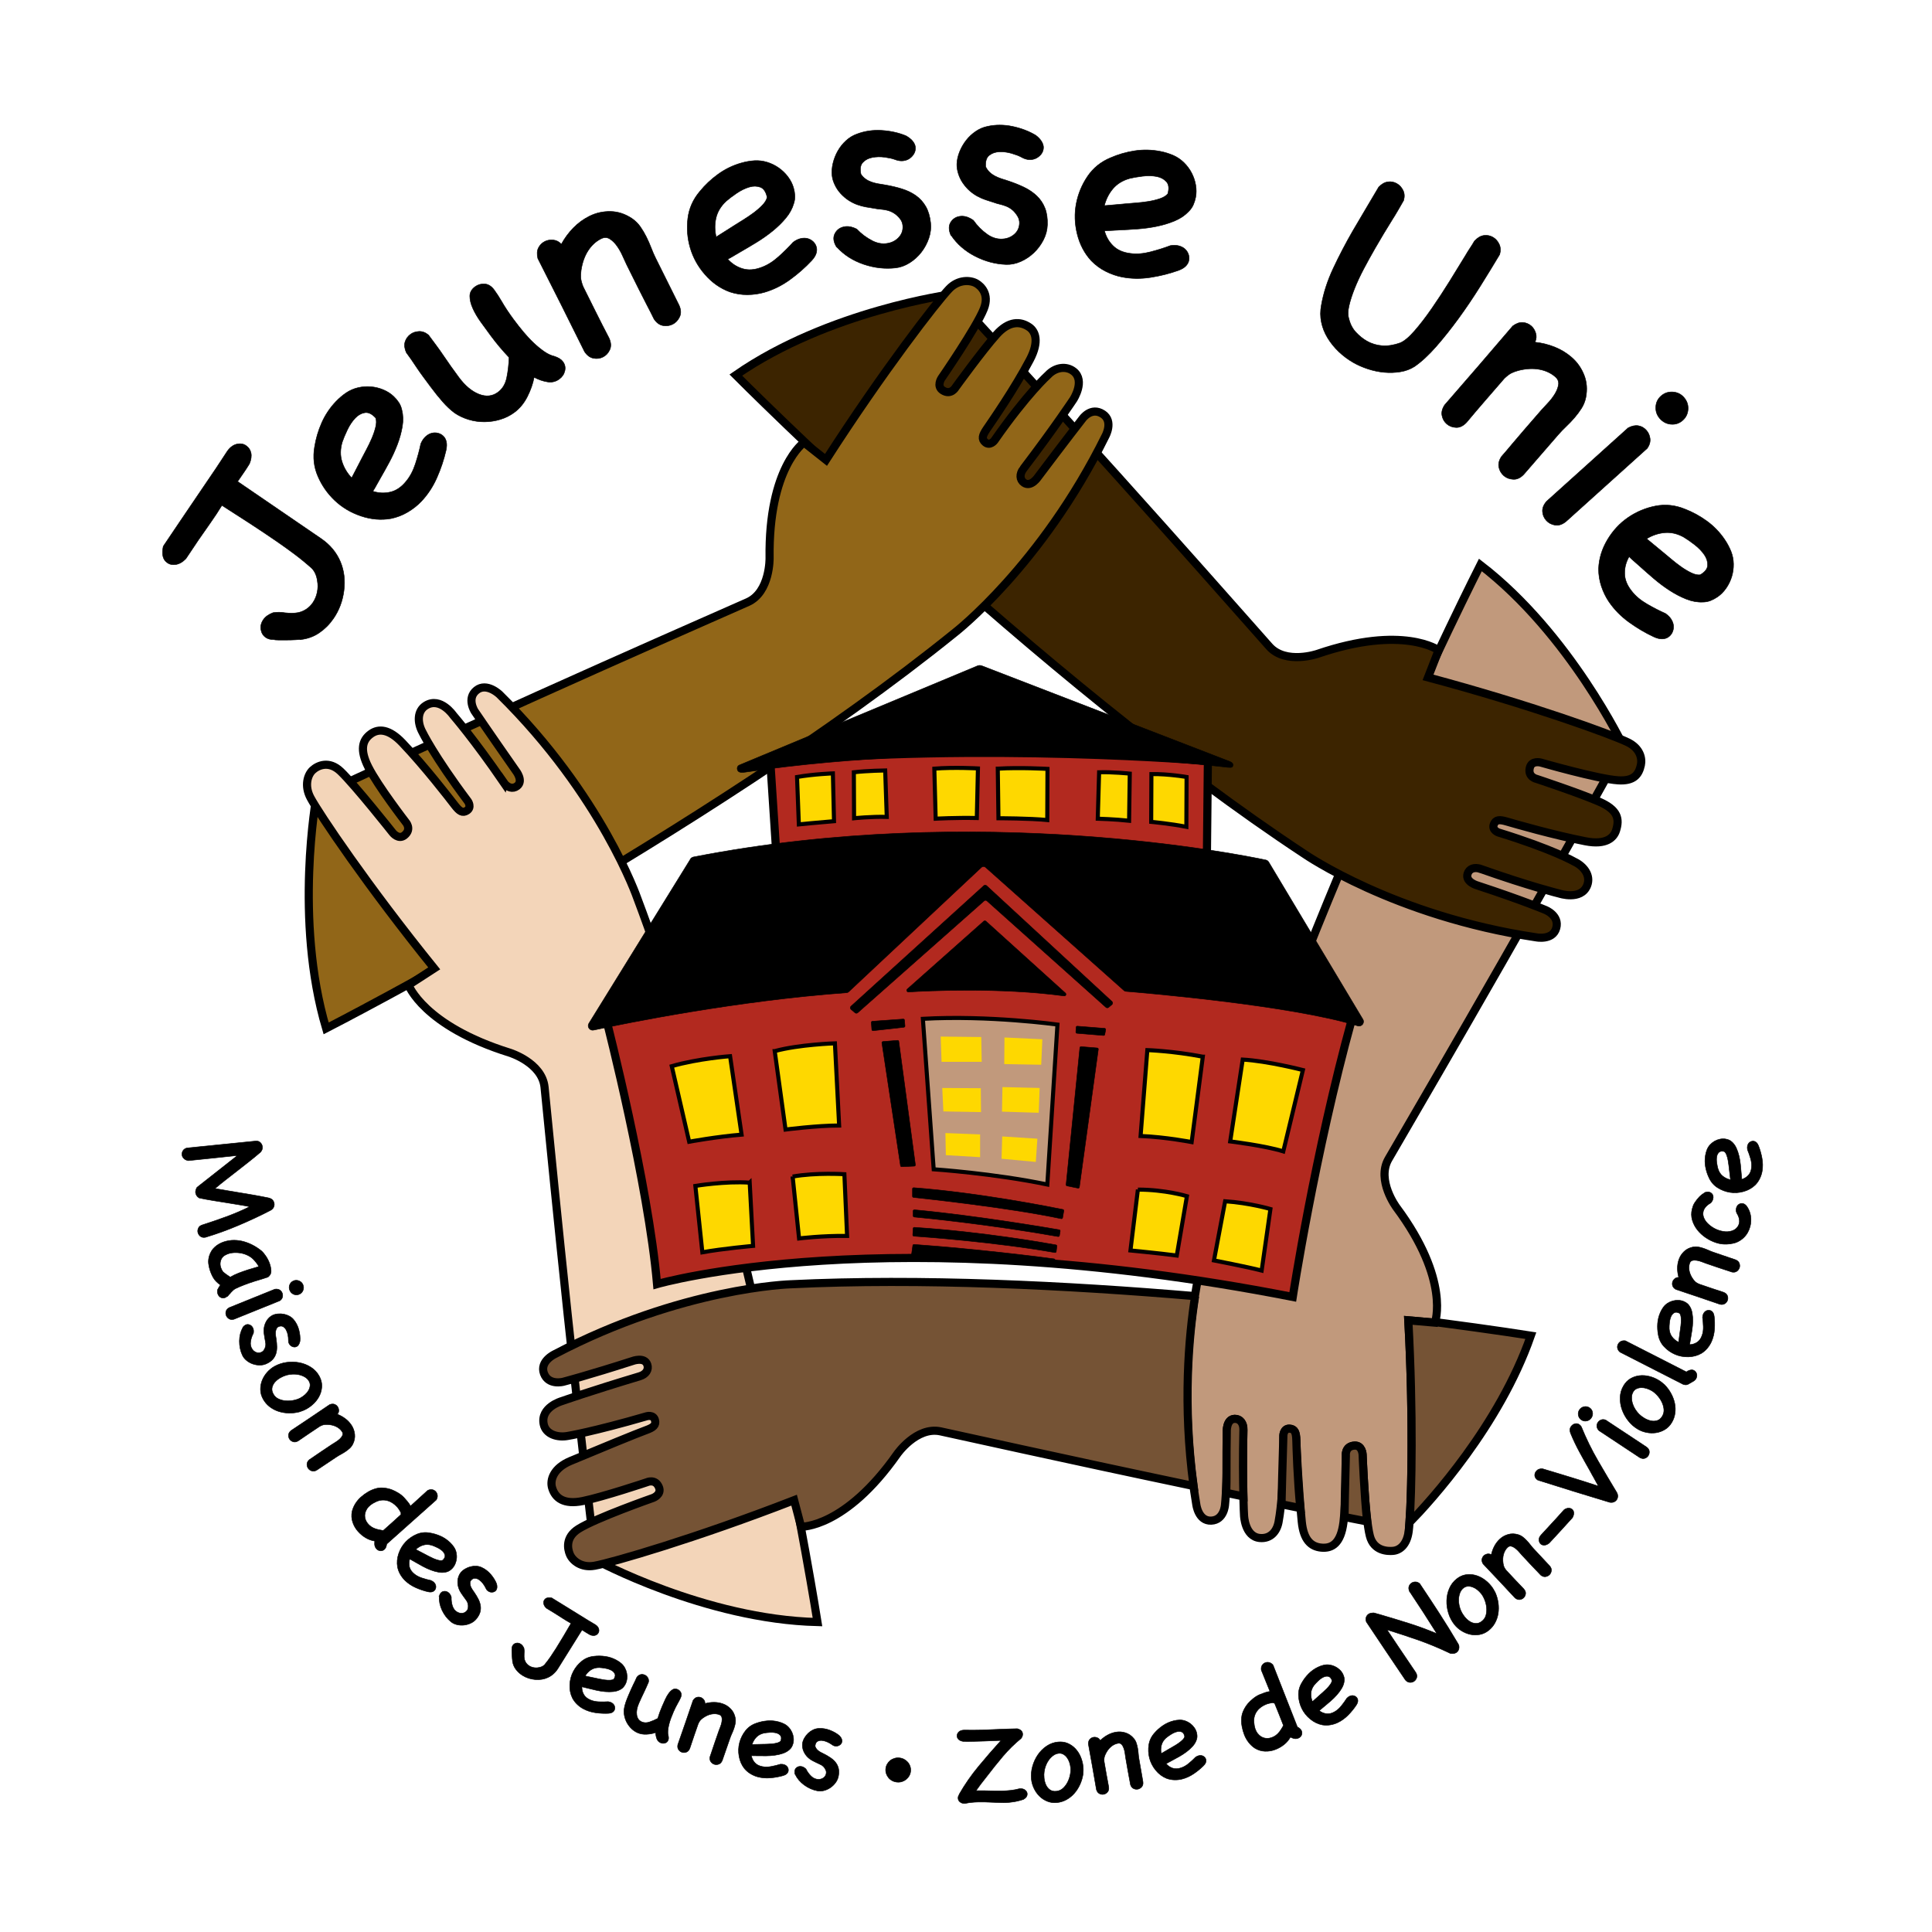 <svg xmlns="http://www.w3.org/2000/svg" id="Layer_1" viewBox="0 0 3800 3800">
  <defs>
    <style>
      path, polygone{stroke:#000000;stroke-miterlimit:10;}
      .bras, .base{stroke-width:16px;}
      .base{fill:#b2291f;}
      .fenetres, .porte polygon{fill:#fed800;}
      .deco{fill:#000000; stroke-width:1px;}
      .porte path, .fenetres {stroke-width:8px;}
      .porte polygon{stroke-width:7px;}
      .bras-1,.porte{fill:#c1997c;}
      .bras-2{fill:#3c2400;}
      .bras-3{fill:#916618;}
      .bras-4{fill:#f3d5b9;}
      .bras-5{fill:#755335;}
    </style>
  </defs>
  <g class="bras">
    <path class="bras-1" d="M2445.63,2812.15c.31-12.91-6.57-21.7-17.08-21.46-16.98,.39-15.67,26-15.67,26,1.6,98.41-3.43,142.95-3.43,142.95,0,0-1.61,30.06-27.06,31.26-25.61,1.2-29.46-32.01-29.46-32.01-46.96-280.02,13.29-486.61,13.29-486.61,165.56-611.36,545.47-1361.08,545.47-1361.08,176.1,135.34,281.72,357.05,281.72,357.05-220.58,399.45-438.6,769.6-462.55,811.59-23.95,41.99,15.89,95.16,15.89,95.16,106.43,143.16,75.59,226.49,75.59,226.49l-52.36-4.55c11.27,208.29,5.48,379.56,.7,415.06-3.61,26.8-17.67,37.32-31.02,38.36-9.5,.74-37.63,.92-45.35-29.53-9.81-38.72-14.25-160-14.25-160,0,0-.78-18.49-16.05-17.53-19.27,1.2-16.9,19.99-16.9,19.99,0,0,.62,89.37-4.68,130.94-5.28,41.34-22.44,51.67-43.38,49.76-20.47-1.87-35.1-15.17-38.64-50.95-6.35-64.15-10.17-142.09-10.71-160.31-.45-15.27-3.09-22.15-13.24-22.72-11.77-.66-12.23,13.25-12.23,13.25,1.91,113.25-8.93,166.89-8.93,166.89-2.71,20.81-15.53,37-37.6,34.86-29.46-2.87-30.81-44.3-30.81-44.3,0,0-3.78-64.76-1.28-168.54Z"/>
    <path class="bras-2" d="M2912.08,1709.04c-12.12-4.29-22.56-.42-25.58,9.7-4.88,16.36,19.75,23.01,19.75,23.01,90.35,29.71,133.47,48.06,133.47,48.06,0,0,27.94,10.83,21.21,35.54-6.77,24.86-39.38,18.28-39.38,18.28-279.37-41.63-455.48-163.69-455.48-163.69-527.1-347.24-1118.83-942.22-1118.83-942.22,182.43-126.58,424.78-159.07,424.78-159.07,309.66,334.38,592.4,657.25,624.71,693.13,32.31,35.87,94.92,14.21,94.92,14.21,168.3-57.53,237.91-7.02,237.91-7.02l-20.81,53.38c200.5,53.59,360.7,112.05,392.8,127.59,24.23,11.73,28.7,31.67,25.84,44.82-4.08,18.71-13.7,32.07-44.89,30.04-39.66-2.58-151.93-34.92-151.93-34.92,0,0-17.73-4.96-21.54,9.93-4.81,18.8,13.69,22.34,13.69,22.34,0,0,82.97,27.49,122.14,44.46,38.08,16.49,40.72,34.6,33.66,56.86-4.32,13.63-18.95,29.26-60.14,21.21-62.93-12.31-137.27-33.7-154.67-38.82-14.59-4.29-21.91-3.89-25.58,5.64-4.26,11.06,8.75,15.79,8.75,15.79,107.71,33.17,149.97,57.71,149.97,57.71,18.85,9.03,32.45,27.25,24.91,46.48-11.9,30.34-54.98,16.02-54.98,16.02,0,0-57.29-14-154.69-48.46Z"/>
    <path class="bras-3" d="M2012.84,922.1c-7.8,10.26-7.37,21.44,1.27,27.46,13.96,9.72,27.87-11.77,27.87-11.77,54.22-72.05,86.97-114.04,86.97-114.04,0,0,17.13-24.52,40.16-9.3,21.42,14.15,5.12,43.31,5.12,43.31-125.7,254.29-295.85,386.24-295.85,386.24-491.32,396.75-1236.94,778.75-1236.94,778.75-63.35-213.57-19.19-455.36-19.19-455.36,411.97-192.8,804.73-363.4,848.64-383.21,43.92-19.81,42.78-86.38,42.78-86.38-2.41-178.72,67.64-227.51,67.64-227.51l43.3,34.23c112.64-175.17,217.45-310.31,242.07-336.2,18.59-19.55,42.75-17.67,54.15-10.62,8.12,5.01,25.86,20.35,14.3,49.55-14.7,37.13-83.52,136.93-83.52,136.93,0,0-10.17,15.42,2.73,23.67,16.29,10.41,25.36-6.19,25.36-6.19,0,0,52.44-72.51,80.33-103.65,24.42-27.26,46.78-26.47,64.18-14.62,12.17,8.29,20.54,27.7,1.48,64.06-29.9,57.02-74.84,121.45-85.05,136.5-8.56,12.62-10.45,19.75-2.57,26.21,9.14,7.49,17.64-3.49,17.64-3.49,64.66-92.75,105.73-129.25,105.73-129.25,14.36-15.24,35.64-18.38,50.27-6.91,23.34,18.3-.44,54.98-.44,54.98,0,0-35.75,54.13-98.43,136.62Z"/>
    <path class="bras-4" d="M990.62,1538.86c7.3,10.63,18.01,13.67,26.37,7.27,13.51-10.35-2.52-30.29-2.52-30.29-54.01-77.24-80.88-116.95-80.88-116.95,0,0-16.27-25.27,3.62-41.28,20.01-16.11,45.2,8.27,45.2,8.27,201.68,198.79,271.13,401.03,271.13,401.03,223.45,592.45,354.36,1423.51,354.36,1423.51-221.58-5.42-436.64-122.36-436.64-122.36-55.05-453.53-95.05-881.84-100.22-929.96-5.17-48.12-68.48-67.6-68.48-67.6-169.79-52.92-199.06-133.09-199.06-133.09l50.52-32.73c-130.88-161.85-226.31-303.83-243.2-335.38-12.75-23.81-5.79-45.28,4.01-54.44,10.2-9.53,32.31-19.4,54.98,2.22,28.6,27.27,102.69,120.97,102.69,120.97,0,0,11.44,14.49,23.23,4.7,14.88-12.36,1.98-26.16,1.98-26.16,0,0-54.39-70.49-73.25-107.86-17.09-33.86-12.09-52.92,4.98-65.26,15.38-11.11,35.91-9.75,62.08,17.75,44.32,46.59,91.78,108.11,102.87,122.53,9.29,12.09,15.45,16.09,23.99,10.56,9.91-6.42,2.15-17.95,2.15-17.95-67.75-90.49-89.78-136.55-89.78-136.55-9.97-18.44-10.64-41.55,7.02-52.32,28.6-17.46,53.84,19.53,53.84,19.53,0,0,40.35,46.42,99,131.86Z"/>
    <path class="bras-5" d="M2350.65,2549.31c-252.02-21.39-540.05-35.71-795.6-23.29,0,0-213.57,6.03-463.92,137.47,0,0-30.23,13.95-21.18,38.06,9,23.97,37.93,16.22,37.93,16.22,0,0,49.22-12.86,135.82-40.71,0,0,23.81-9.17,29.43,6.95,3.47,9.97-2.71,19.27-15.02,22.97-98.94,29.69-153.56,48.98-153.56,48.98,0,0-42.12,11.94-35.11,45.45,4.09,19.56,26.8,26.72,47.32,22.88,0,0,49.22-7.98,155.16-38.71,0,0,13.3-3.86,16.31,7.61,2.6,9.88-3.09,14.53-17.4,19.68-17.06,6.15-89.5,35.84-148.69,60.65-33.46,14.02-40.77,37.3-36.25,52.7,5.95,20.27,23.08,33.81,60.47,26.11,40.83-8.42,125.66-36.85,125.66-36.85,0,0,17.04-8.07,24.13,9.98,5.62,14.3-11.62,20.76-11.62,20.76,0,0-113.34,39.74-146.93,61.09-26.42,16.79-20.84,39.9-16.85,49.66,5.09,12.45,22.33,27.45,48.79,22.62,35.05-6.4,198.84-53.78,392.37-128.93l13.76,52.22s86.47,2.99,188.99-143.02c0,0,37.99-54.52,85.1-44.6,31.85,6.71,233.03,51.91,497.85,107.52-21.61-160.15-9.43-294.28,3.06-373.47 M2445.63,2812.15c.31-12.91-6.57-21.7-17.08-21.46-16.98,.39-15.67,26-15.67,26-1,54.5-.03,95.23-1.01,119.53,11.17,2.32,22.42,4.66,33.76,7.01-.79-32.51-1.27-78.45,0-131.08
M2536.48,2809.99c-11.77-.66-12.23,13.25-12.23,13.25-1.96,58.58-2.84,104.69-3.7,135.42,12.25,2.51,24.57,5.03,36.96,7.55-5.65-57.09-7.33-118.11-7.79-133.5-.45-15.27-3.09-22.15-13.24-22.72 M2822.71,2600.39c-.22,.72-.36,1.1-.36,1.1l-52.36-4.55c9.99,184.61,6.57,340.13,2.34,397.82,41.03-42.19,176.62-190.48,238.66-367.7,0,0-71.43-11.38-188.28-26.66 M2664.03,2843.29c-19.27,1.2-16.9,19.99-16.9,19.99,0,0-2.02,73.08-2.63,120.52,18.18,3.65,26.15,5.11,44.5,8.76-5.65-50.88-8.93-131.74-8.93-131.74,0,0-.78-18.49-16.05-17.53Z"/>
  </g>
  <g class="maison">
    <path class="base" d="M2373.76,1690.31l2-193.63s-443.61-37.01-860.62,1.98l13.22,202.71-334.45,309.5s81.14,316.58,98.43,514.77c0,0,451.12-131.04,1250.35,25.27,0,0,43.23-281.99,116.39-546.7l-285.32-313.92Z"/>
    <path d="M1358.15,1689.59l-199.9,323.29c-4.07,6.58,1.74,14.82,9.3,13.2,65.79-14.1,282.05-57.91,497.86-73.59,1.32-.1,2.56-.62,3.54-1.51l261.52-245.15c2.25-2.03,5.67-2.04,7.94-.02l272.54,242.55c.96,.86,2.18,1.38,3.46,1.49,26.5,2.21,324.03,26.77,456.03,67.87,7.71,2.4,14.32-5.96,10.17-12.88l-185.19-309.27c-1.25-2.09-3.31-3.57-5.69-4.07-48.72-10.39-566.08-115.16-1125.78-5.91-2.4,.47-4.51,1.92-5.8,4.01Z"/>
    <path d="M1673.86,1985.25l7.85,6.73c1.52,1.31,3.78,1.29,5.28-.04l248.76-220.11c1.53-1.35,3.82-1.35,5.34,.01l234.16,209.45c1.49,1.33,3.74,1.37,5.27,.08l6.48-5.46c1.85-1.56,1.92-4.39,.14-6.03l-246.68-227.85c-1.53-1.41-3.89-1.42-5.43-.02l-261.26,237.22c-1.79,1.63-1.75,4.45,.09,6.03Z"/>
    <path d="M2095.52,1953.25l-156.27-141.28c-1.23-1.11-3.09-1.12-4.33-.02l-150.36,133.45c-2.31,2.05-.73,5.85,2.34,5.66,37.5-2.29,180.14-9.27,306.01,7.8,3.16,.43,4.97-3.48,2.61-5.61Z"/>
    <g class="porte">
      <path d="M1815.18,2003.89l21.28,295.96s118.38,7.98,223.47,29.93l19.95-314.58s-134.35-18.62-264.7-11.31Z"/>
      <polygon points="1850.19 2038.81 1851.96 2088.47 1930.89 2088.47 1930 2039.7 1850.19 2038.81"/>
      <polygon points="1975.67 2040.58 1975.23 2092.9 2047.94 2094.23 2050.16 2044.13 1975.67 2040.58"/>
      <polygon points="1853.29 2139.9 1855.51 2186.02 1929.56 2187.35 1929.11 2140.35 1853.29 2139.9"/>
      <polygon points="1971.68 2138.13 1970.79 2186.46 2043.06 2188.68 2044.84 2139.9 1971.68 2138.13"/>
      <polygon points="1859.5 2228.58 1860.39 2272.03 1927.78 2276.02 1927.78 2231.24 1859.5 2228.58"/>
      <polygon points="1971.23 2235.23 1969.9 2279.13 2037.3 2285.34 2040.4 2239.67 1971.23 2235.23"/>
    </g>
    <g class="deco">
      <path d="M1734.61,2051.21l36.57,241.62c.18,1.16,1.2,2,2.37,1.94l24.71-1.12c1.34-.06,2.34-1.26,2.16-2.59l-32.63-242.78c-.16-1.2-1.24-2.07-2.45-1.98l-28.65,2.29c-1.32,.11-2.28,1.31-2.08,2.62Z"/>
      <path d="M1713.79,2011.16l1,13.96c.09,1.3,1.25,2.26,2.54,2.11l60.6-6.8c1.23-.14,2.13-1.23,2.02-2.46l-.96-11.49c-.1-1.25-1.19-2.18-2.44-2.09l-60.64,4.33c-1.26,.09-2.21,1.18-2.12,2.45Z"/>
      <path d="M2116.55,2020.55l-.45,9.4c-.06,1.23,.87,2.29,2.1,2.39l52.28,4.31c1.17,.1,2.22-.7,2.44-1.85l1.8-9.44c.25-1.34-.71-2.6-2.07-2.71l-53.63-4.27c-1.29-.1-2.41,.88-2.47,2.17Z"/>
      <path d="M2123.98,2060.68l-27.06,269.38c-.12,1.17,.67,2.23,1.82,2.47l21.52,4.41c1.3,.27,2.55-.62,2.73-1.93l37.25-271.19c.18-1.3-.77-2.48-2.08-2.59l-31.71-2.6c-1.24-.1-2.34,.81-2.46,2.05Z"/>
      <path d="M1795.39,2449.68l-2.57,18.26c-.15,1.26,.75,2.41,2.02,2.55l34.29,4.04,244.09,12.19,1.9-7.8c.35-1.32-.52-2.64-1.86-2.84-19.82-2.98-153.56-19.72-275.43-28.4-1.22-.09-2.29,.8-2.43,2.01Z"/>
      <path d="M1795.98,2416.24l-.65,12.73c-.06,1.25,.88,2.31,2.12,2.4,19.29,1.34,159.57,11.5,277.38,32.24,1.29,.23,2.51-.68,2.66-1.98l1.24-10.55c.14-1.2-.67-2.3-1.86-2.52-17.62-3.24-143.23-25.74-278.46-34.49-1.27-.08-2.37,.89-2.44,2.17Z"/>
      <path d="M1796.1,2381.84v9.59c0,1.18,.9,2.17,2.07,2.28,17.44,1.61,142.4,13.61,282.96,38.43,1.25,.22,2.45-.62,2.66-1.87l1.46-8.78c.21-1.24-.62-2.41-1.86-2.63-19.54-3.39-163.6-28.04-284.8-39.29-1.34-.12-2.49,.93-2.49,2.28Z"/>
      <path d="M1794.77,2338.36v14.53c0,1.17,.88,2.15,2.05,2.28,20.33,2.13,187.5,20.03,290.49,41.86,1.27,.27,2.5-.57,2.72-1.85l2.33-13.65c.21-1.22-.58-2.38-1.79-2.62-19.15-3.93-162.27-32.73-293.33-42.82-1.33-.1-2.46,.95-2.46,2.29Z"/>
      <path d="M1453.95,1504.97l468.53-195.28c2.79-1.16,5.91-1.2,8.73-.12l486.78,187.86s7.87,2.63,7.15,7.48c-.54,3.66-1.77,5.32-10.31,4.32-72.62-8.56-513.68-54.97-949.24,9.48-6.26,.93-13,1.14-14.91-3.99-1.68-4.51,.11-8.2,3.27-9.75Z"/>
    </g>
    <g class="fenetres">
      <path d="M1559.03,2314.16l12.64,121.71s45.23-5.64,94.44-4.97l-5.32-121.39s-56.31-3.55-101.76,4.66Z"/>
      <path d="M1474.56,2326.13l6.65,124.37s-59.86,5.32-99.76,12.64l-13.75-130.58s58.31-9.75,106.86-6.43Z"/>
      <path d="M1355.51,2245.65s53.87-9.98,103.09-13.97l-22.61-154.3s-62.41,4.56-114.73,19.64l34.25,148.63Z"/>
      <path d="M1523.78,2067.41l21.28,154.3s61.52-7.97,105.42-7.97l-8.31-161.63s-70.5,2.22-118.38,15.3Z"/>
      <path d="M2238.08,2339.78l-14.63,119.71s55.2,5.32,91.12,9.98l19.95-116.74s-42.57-12.95-96.44-12.95Z"/>
      <path d="M2409.67,2362.71l-21.95,116.39s65.84,12.64,93.78,19.95l17.29-121.04s-40.57-11.97-89.12-15.3Z"/>
      <path d="M2444.25,2084.04l-24.61,160.95s68.5,8.33,104.42,19.64l38.57-159.97s-69.83-17.96-118.38-20.62Z"/>
      <path d="M2365.77,2078.4l-21.95,167.92s-51.21-9.98-100.43-11.97l13.3-168.93s50.55,1.68,109.07,12.98Z"/>
      <path d="M1567.68,1528.25l3.55,93.24s40.79-4.12,69.17-6.33l-2.22-94s-37.24,1.33-70.5,7.09Z"/>
      <path d="M1679.41,1518.94l.44,90.45s33.7-3.55,64.29-2.66l-3.1-91.34s-34.58,.44-61.63,3.55Z"/>
      <path d="M1837.69,1511.84l2.66,98.43s38.36-2.22,80.92-1.33l2.22-97.55s-46.78-2.66-85.8,.44Z"/>
      <path d="M1962.51,1511.84l1.33,97.55s60.96,0,96,3.55l.44-100.65s-54.75-3.1-97.32-.44Z"/>
      <path d="M2161.82,1518.94l-2.66,91.34s33.03,.9,61.63,3.99l1.33-92.67s-35.91-3.55-60.3-2.66Z"/>
      <path d="M2264.68,1522.49l-.44,94s39.02,3.67,69.17,9.75l.44-97.99s-35.47-6.21-69.17-5.76Z"/>
    </g>
  </g>
  <g class="texte">
    <g class="dessus">
      <path d="M447.6,886.66c5.67-7.57,12.06-12.02,19.16-13.33,7.1-1.31,13.04-.09,17.81,3.64,4.67,3.22,7.7,7.83,9.08,13.83,1.38,6.01,.39,13.13-2.99,21.36-3.54,5.83-7.41,11.77-11.59,17.85-4.18,6.08-8.1,11.77-11.74,17.06,27.43,18.87,54.82,37.61,82.2,56.21,27.38,18.61,54.78,37.34,82.2,56.21,17.46,12.01,30.03,27.1,37.74,45.25,7.3,17.42,9.65,36.37,7.04,56.84-2.62,20.48-9.49,38.82-20.64,55.02-7.72,11.22-17.02,20.56-27.87,28-10.87,7.45-23.23,11.91-37.1,13.39l.32-.47c-1.58,.29-4.99,.59-10.24,.87-5.25,.29-10.86,.45-16.85,.46-5.98,.02-11.48,.02-16.53,0-5.03-.02-8.02-.35-8.96-1-6.19,.33-11.47-1-15.84-4.01-5.3-3.64-8.49-8.83-9.61-15.56-1.11-6.72,.48-13.21,4.77-19.45,4.07-5.92,10.44-10.49,19.09-13.73,8.2-1.24,15.96-1.18,23.29,.18,4.72,.49,9.25,.75,13.6,.75,4.36,.02,8.63-.37,12.84-1.15,6.01-1.38,11.42-3.74,16.24-7.08,4.82-3.33,8.84-7.35,12.06-12.02,4.29-6.23,7.23-13.16,8.8-20.8,1.58-7.63,1.69-15.13,.33-22.5-.66-5.04-1.93-9.7-3.81-13.98-1.88-4.27-4.32-7.9-7.32-10.89-11.08-9.92-22.38-19.18-33.9-27.8-11.52-8.61-23.2-16.99-35.04-25.14-16.51-11.36-34.28-23.24-53.3-35.64-19.02-12.4-37.16-24.07-54.41-35.03-7.09,11.65-14.69,23.19-22.78,34.61-8.09,11.43-15.89,22.59-23.39,33.5-4.29,6.24-8.39,12.37-12.31,18.39-3.91,6.03-8.02,12.16-12.31,18.39-6.39,6.62-13.03,10.44-19.92,11.43-6.89,1.01-12.56-.26-17.02-3.79-8.41-5.79-10.93-16.47-7.56-32.06,5.36-7.79,10.75-15.78,16.17-24,5.42-8.21,10.91-16.36,16.49-24.47,7.08-10.28,14.56-21.32,22.44-33.12,7.89-11.79,16.01-23.77,24.37-35.92,8.36-12.15,16.54-24.2,24.53-36.15,7.99-11.94,15.48-23.32,22.45-34.14Z"/>
      <path d="M827.67,872.8c2.52-5.94,5.69-10.64,9.48-14.08,3.8-3.44,7.75-5.67,11.87-6.72,4.12-1.04,8.2-1.07,12.24-.1,4.04,.98,7.57,2.89,10.58,5.76,3.02,2.87,5.04,6.64,6.1,11.29,1.05,4.66,.85,10.21-.59,16.67-4.1,18.03-10.08,35.97-17.93,53.82-7.86,17.85-18.17,33.5-30.95,46.92-7.57,7.95-16.42,14.92-26.57,20.93-10.15,6-21.09,10.22-32.8,12.65-19.44,3.43-39.15,1.78-59.12-4.96-19.96-6.72-37.21-17-51.73-30.83-14.24-13.56-25.28-29.4-33.08-47.54-7.81-18.13-9.95-37.28-6.44-57.43,2.54-16.38,7.23-32.29,14.07-47.71,6.84-15.42,16.13-29.3,27.87-41.63,6.26-6.58,13.07-12.36,20.44-17.36,7.11-4.72,14.85-8.06,23.23-10.01,8.38-1.94,16.79-2.55,25.24-1.83,8.45,.73,16.59,2.74,24.43,6.02,7.84,3.29,14.64,7.66,20.39,13.14,3.84,3.65,7.15,7.59,9.92,11.79,2.78,4.21,4.77,8.98,5.97,14.3,2.67,10.37,3.01,21.4,1.02,33.08-1.99,11.69-5.24,23.48-9.76,35.36-4.52,11.89-9.85,23.52-15.99,34.91-6.14,11.39-12.03,21.98-17.68,31.74-5.89,10.59-9.67,17.3-11.34,20.15-1.67,2.86-2.77,4.55-3.29,5.1,11.6,3.73,23.11,4.25,34.55,1.55,11.44-2.69,21.7-9.63,30.79-20.83,7.8-9.29,13.93-20.81,18.41-34.57,4.48-13.76,8.02-26.95,10.66-39.59Zm-154.59-3c-3.94,13.48-4.11,26.13-.47,37.94,3.64,11.82,9.99,22.57,19.06,32.24,.51-1.08,1.47-2.91,2.87-5.49,1.41-2.57,3.45-6.51,6.13-11.79,2.68-5.28,6.58-12.8,11.68-22.56,1.78-3.52,4.53-8.73,8.24-15.66,3.71-6.91,7.21-14.16,10.5-21.73,3.29-7.57,5.85-15.06,7.67-22.46,1.82-7.39,1.87-13.49,.15-18.26-7.42-8.11-14.6-11.54-21.53-10.3-6.92,1.24-13.13,4.74-18.6,10.49-6,6.31-11.22,14.13-15.67,23.46-4.45,9.35-7.8,17.39-10.04,24.13Z"/>
      <path d="M1090.07,700.71c8,2.54,13.7,6.08,17.08,10.64,4.06,5.47,5.33,11.47,3.82,18.01-1.51,6.54-5.15,11.95-10.92,16.23-6.92,5.13-14.78,6.97-23.58,5.48-8.8-1.47-17.44-4.48-25.93-9.02-2.4,12.62-6.84,25.34-13.33,38.15-6.48,12.82-15.03,23.17-25.65,31.04-8.19,6.08-17.38,10.67-27.56,13.74-10.18,3.09-20.55,4.65-31.1,4.71-10.55,.05-20.8-1.4-30.77-4.37-9.97-2.96-19.13-7.23-27.5-12.8-8.29-6.09-16.31-13.57-24.05-22.43-7.75-8.85-15.45-18.44-23.12-28.77-4.96-6.68-9.81-13.21-14.54-19.59-4.73-6.38-9.2-12.71-13.41-19.02-3.53-5.38-7.02-10.56-10.47-15.54-3.45-4.97-6.76-9.58-9.92-13.84-3.45-7.79-4.28-14.72-2.48-20.77,1.81-6.04,5.41-11.08,10.83-15.1,4.51-3.34,10.01-5.19,16.51-5.54,6.5-.34,12.76,1.96,18.77,6.91,5.19,6.99,10.26,13.83,15.22,20.5,4.96,6.69,9.77,13.49,14.42,20.39,4.88,7.22,9.73,14.22,14.53,21.01,4.8,6.8,10.03,14,15.66,21.58,12.17,16.4,25.3,27.4,39.37,32.96,14.08,5.57,26.62,4.27,37.62-3.89,8.86-6.57,14.57-16.11,17.13-28.61,2.56-12.5,4.09-25.76,4.58-39.79-12.64-13.23-24.6-27.43-35.87-42.63-6.54-8.81-13.12-17.82-19.73-27.05-6.61-9.22-11.85-18.17-15.72-26.84-3.87-8.67-5.81-16.64-5.85-23.92-.03-7.27,3.41-13.48,10.33-18.62,5.41-4.02,11.65-5.82,18.72-5.42,7.07,.41,13.31,4.25,18.72,11.54,4.73,6.38,9.69,14.01,14.86,22.89,3.22,5.62,6.83,11.43,10.81,17.42,3.98,6,8.22,12.04,12.73,18.11,6.09,8.2,12.46,16.31,19.11,24.33,6.66,8.02,13.49,15.32,20.48,21.89,7,6.58,13.88,12.2,20.62,16.84,6.74,4.66,13.26,7.72,19.53,9.18Z"/>
      <path d="M1335.65,600.38c3.89,8.66,4.22,16.33,1,23.01-3.23,6.68-7.72,11.46-13.47,14.32-6.1,3.03-12.53,3.91-19.29,2.63-6.77-1.28-12.59-5.56-17.48-12.85-1.85-3.72-3.92-7.87-6.19-12.45-2.28-4.57-5.4-10.62-9.36-18.16-3.97-7.53-8.93-17.31-14.92-29.33-5.98-12.02-13.78-27.68-23.39-46.99-2.19-4.4-4.8-10.07-7.84-17.02-3.04-6.94-6.71-13.46-11.01-19.55-4.31-6.09-9.09-10.79-14.34-14.09-5.26-3.3-10.95-3.42-17.08-.37-10.22,5.09-18.75,12.93-25.59,23.51-6.85,10.6-11.41,23.42-13.68,38.5-.71,5.42-.94,10.29-.7,14.61,.24,4.32,1.71,10.03,4.39,17.15,8.6,17.27,17.07,34.29,25.41,51.05,8.34,16.76,16.98,33.7,25.92,50.8,3.88,8.63,4.32,16.23,1.31,22.8-3.01,6.57-7.52,11.35-13.55,14.35-5.7,2.84-11.91,3.6-18.63,2.29-6.71-1.31-12.52-5.61-17.4-12.91l-45.56-91.54c-7.43-14.92-14.98-29.88-22.66-44.88-7.68-15-15.57-30.64-23.67-46.92-2.03-8.29-1.63-15.25,1.21-20.89,2.84-5.63,7.1-9.87,12.8-12.71,4.69-2.33,10.1-3.23,16.22-2.69,6.12,.55,11.46,3.28,16,8.2,6.45-11.76,14.29-22.4,23.56-31.92,9.26-9.52,19.83-17.25,31.73-23.17,12.91-6.43,26.75-9.5,41.52-9.23,14.76,.28,28.83,4.91,42.23,13.91,6.44,4.42,11.86,9.77,16.26,16.05,4.39,6.28,8.36,12.98,11.91,20.11,3.55,7.13,6.71,14.35,9.5,21.63,2.78,7.3,5.7,14,8.74,20.1l46.11,92.65Z"/>
      <path d="M1559.93,476.47c5.17-3.86,10.28-6.32,15.28-7.39,5.01-1.06,9.55-1,13.64,.18,4.08,1.18,7.62,3.21,10.62,6.07,3,2.88,5.08,6.31,6.24,10.3,1.16,4,1.02,8.27-.41,12.82-1.44,4.55-4.4,9.25-8.9,14.1-12.62,13.51-26.82,26.01-42.59,37.47-15.78,11.47-32.57,19.79-50.36,24.95-10.54,3.06-21.7,4.62-33.49,4.7-11.79,.07-23.37-1.79-34.71-5.58-18.52-6.83-34.72-18.18-48.58-34.05-13.86-15.86-23.58-33.42-29.17-52.68-5.48-18.88-7.03-38.13-4.64-57.73,2.38-19.6,10.17-37.22,23.36-52.86,10.44-12.87,22.5-24.25,36.18-34.13,13.68-9.88,28.69-17.19,45.04-21.93,8.72-2.53,17.51-4.1,26.4-4.71,8.51-.5,16.89,.52,25.11,3.05,8.22,2.54,15.79,6.25,22.73,11.13,6.93,4.88,12.95,10.72,18.08,17.5,5.12,6.79,8.79,13.99,11,21.62,1.48,5.09,2.36,10.15,2.64,15.19,.28,5.04-.4,10.16-2.04,15.36-2.92,10.3-8.18,20.01-15.78,29.1-7.6,9.1-16.35,17.65-26.24,25.63-9.89,7.99-20.36,15.36-31.4,22.11-11.04,6.75-21.46,12.93-31.25,18.52-10.42,6.18-17.07,10.08-19.94,11.7-2.88,1.63-4.68,2.54-5.41,2.75,8.14,9.07,17.83,15.31,29.07,18.74,11.24,3.44,23.59,2.61,37.09-2.49,11.41-4.1,22.52-10.97,33.31-20.6,10.79-9.63,20.5-19.24,29.15-28.84Zm-132.05-80.43c-10.19,9.66-16.7,20.5-19.5,32.54-2.81,12.04-2.73,24.53,.23,37.45,.99-.67,2.74-1.77,5.25-3.3,2.51-1.51,6.26-3.88,11.23-7.1,4.97-3.22,12.12-7.75,21.45-13.61,3.31-2.14,8.31-5.26,15-9.38,6.68-4.1,13.35-8.6,20.01-13.49,6.65-4.88,12.63-10.06,17.94-15.55,5.3-5.47,8.41-10.71,9.33-15.7-2.33-10.74-6.8-17.32-13.41-19.74-6.61-2.41-13.73-2.52-21.36-.3-8.36,2.43-16.81,6.56-25.36,12.38-8.55,5.83-15.49,11.1-20.82,15.79Z"/>
      <path d="M1645.7,486.34c-6.5-10.3-7.62-19.41-3.37-27.31,4.25-7.9,11.25-12.41,21.03-13.51,6.39-.72,13.61,.94,21.69,4.97,9.08,9.63,19.47,17.41,31.19,23.31,11.7,5.91,23.44,7.06,35.22,3.44,5.51-1.77,10.24-4.49,14.21-8.17,3.96-3.68,6.74-7.7,8.34-12.08,1.59-4.36,2.12-8.99,1.57-13.88-.55-4.88-2.38-9.24-5.48-13.08-3.98-4.88-8.11-8.59-12.4-11.16-4.29-2.56-8.68-4.34-13.17-5.36-4.49-1.01-8.75-1.67-12.79-1.98-4.03-.3-7.8-.83-11.31-1.58-5.81-.86-11.63-1.83-17.46-2.88-5.83-1.05-11.53-2.6-17.08-4.63-5.56-2.03-11.01-4.75-16.34-8.15-5.34-3.39-10.59-7.84-15.78-13.35-4.78-5.17-8.66-10.91-11.66-17.24-3-6.32-4.82-12.3-5.46-17.94-.89-7.89-.31-16.14,1.77-24.75,2.07-8.6,5.25-16.67,9.54-24.2,4.29-7.52,9.62-14.22,16-20.08,6.38-5.86,13.41-10.17,21.09-12.95,15.32-5.92,31.69-8.34,49.14-7.27,17.44,1.08,33.35,4.61,47.73,10.59,5.68,3.17,10.08,6.67,13.18,10.5,3.09,3.84,4.86,7.64,5.29,11.39,.51,4.51-.26,8.69-2.29,12.54-2.04,3.85-4.9,7.12-8.6,9.82-3.69,2.7-8.07,4.34-13.15,4.91-5.07,.57-10.6-.32-16.58-2.69-4.77-1.75-11.31-3.19-19.62-4.35-8.32-1.15-16.39-1-24.22,.45-7.83,1.46-14.12,4.74-18.87,9.84-4.76,5.11-5.97,12.86-3.65,23.25,2.72,3.89,5.84,7.05,9.35,9.51,3.51,2.46,7.35,4.41,11.51,5.84,4.16,1.44,8.57,2.56,13.23,3.36,4.66,.81,9.11,1.54,13.38,2.2,12.03,2.07,23.18,4.71,33.44,7.92,10.26,3.22,19.32,7.62,27.19,13.2,7.86,5.59,14.28,12.66,19.25,21.23,4.97,8.57,8.17,19.26,9.62,32.03,1.15,10.15,0,20.27-3.42,30.36-3.43,10.09-8.38,19.32-14.86,27.66-6.48,8.35-14.17,15.31-23.05,20.88-8.89,5.57-18.03,8.89-27.42,9.95-21.05,2.38-42.07,0-63.05-7.15-20.99-7.14-38.43-18.3-52.32-33.48l-.56,.06Z"/>
      <path d="M1870.33,462.99c-4.91-11.15-4.68-20.32,.68-27.51,5.36-7.19,12.95-10.62,22.79-10.27,6.42,.23,13.33,2.93,20.72,8.11,7.57,10.87,16.7,20.08,27.42,27.65,10.71,7.57,22.15,10.43,34.33,8.59,5.71-.93,10.79-2.93,15.26-5.99,4.46-3.06,7.8-6.63,10.03-10.72,2.22-4.08,3.42-8.58,3.6-13.5,.17-4.91-1-9.49-3.49-13.75-3.22-5.41-6.76-9.69-10.62-12.86-3.86-3.16-7.95-5.58-12.24-7.24-4.3-1.66-8.41-2.94-12.36-3.84-3.94-.89-7.59-1.97-10.96-3.22-5.62-1.71-11.23-3.52-16.84-5.42-5.61-1.9-11.02-4.26-16.22-7.1-5.21-2.83-10.19-6.32-14.96-10.46-4.78-4.14-9.32-9.31-13.65-15.52-3.97-5.82-6.96-12.07-8.99-18.77-2.04-6.69-2.95-12.88-2.76-18.55,.28-7.94,2.07-16.01,5.39-24.22,3.31-8.21,7.65-15.72,13-22.54,5.35-6.81,11.6-12.65,18.78-17.51,7.17-4.86,14.76-8.09,22.77-9.7,16.02-3.6,32.58-3.58,49.68,.04,17.09,3.63,32.31,9.46,45.66,17.5,5.16,3.97,8.99,8.08,11.49,12.33,2.5,4.26,3.68,8.27,3.55,12.05-.16,4.54-1.53,8.56-4.11,12.06-2.59,3.51-5.9,6.32-9.95,8.45-4.05,2.13-8.63,3.1-13.73,2.92-5.1-.18-10.44-1.87-16-5.1-4.46-2.43-10.72-4.82-18.77-7.19-8.06-2.36-16.06-3.4-24.02-3.11s-14.67,2.61-20.12,6.96c-5.46,4.35-7.8,11.84-7.03,22.46,2.12,4.24,4.74,7.83,7.85,10.78,3.11,2.95,6.62,5.44,10.53,7.47,3.9,2.04,8.1,3.79,12.59,5.27,4.49,1.49,8.79,2.86,12.91,4.14,11.59,3.81,22.23,8.07,31.91,12.76,9.67,4.7,17.99,10.38,24.95,17.06,6.95,6.68,12.26,14.62,15.91,23.84,3.65,9.21,5.25,20.25,4.8,33.1-.36,10.21-2.98,20.05-7.85,29.53-4.88,9.48-11.13,17.88-18.77,25.17-7.64,7.31-16.27,13.05-25.87,17.26-9.61,4.21-19.15,6.14-28.59,5.81-21.18-.74-41.61-6.2-61.31-16.35-19.71-10.15-35.31-23.75-46.82-40.82l-.57-.02Z"/>
      <path d="M2301.87,483.11c6.37-1.07,12.03-.91,16.97,.43,4.94,1.36,8.95,3.49,12.04,6.41,3.09,2.92,5.31,6.34,6.66,10.27,1.34,3.93,1.63,7.93,.83,12.01-.8,4.09-2.89,7.82-6.24,11.21-3.36,3.39-8.15,6.21-14.38,8.46-17.41,6.23-35.75,10.83-55.03,13.8-19.28,2.96-38.01,2.67-56.2-.89-10.77-2.11-21.41-5.84-31.93-11.17-10.52-5.34-19.95-12.29-28.29-20.86-13.34-14.56-22.54-32.07-27.58-52.52-5.06-20.45-5.65-40.51-1.8-60.19,3.78-19.3,11.22-37.12,22.32-53.45,11.09-16.33,26.09-28.42,44.98-36.29,15.18-6.66,31.11-11.25,47.79-13.77,16.68-2.51,33.37-2.14,50.08,1.14,8.91,1.74,17.44,4.38,25.63,7.91,7.8,3.46,14.77,8.2,20.92,14.22,6.14,6.03,11.17,12.79,15.1,20.3,3.92,7.52,6.6,15.46,8.05,23.84,1.44,8.38,1.4,16.46-.13,24.26-1.02,5.2-2.56,10.1-4.62,14.71-2.06,4.61-5.01,8.85-8.85,12.72-7.31,7.82-16.43,14.04-27.36,18.64-10.93,4.61-22.62,8.2-35.06,10.77-12.46,2.57-25.13,4.33-38.04,5.27-12.9,.94-25,1.66-36.27,2.15-12.09,.72-19.79,1.14-23.08,1.26-3.3,.13-5.33,.11-6.06-.03,3.08,11.79,8.83,21.78,17.26,29.98,8.41,8.21,19.78,13.12,34.11,14.77,12.02,1.59,25.04,.57,39.04-3.05,14.01-3.62,27.04-7.71,39.12-12.29Zm-80.54-131.99c-13.49,3.92-24.24,10.57-32.25,19.99-8.01,9.42-13.66,20.55-16.95,33.4,1.19-.15,3.24-.32,6.17-.53,2.93-.19,7.34-.59,13.24-1.17,5.89-.58,14.33-1.33,25.31-2.27,3.92-.39,9.8-.87,17.63-1.46,7.82-.58,15.81-1.53,23.97-2.82,8.15-1.29,15.84-3.16,23.07-5.6,7.22-2.44,12.38-5.67,15.48-9.69,2.85-10.62,1.89-18.51-2.88-23.69-4.77-5.17-11.05-8.52-18.85-10.05-8.54-1.67-17.95-1.87-28.21-.61-10.28,1.27-18.85,2.77-25.74,4.5Z"/>
      <path d="M2900.2,473.89c5.79-6.26,11.89-9.85,18.3-10.74,6.41-.89,12.39,.26,17.97,3.47,5.24,3.02,9.3,7.54,12.17,13.55,2.86,6.01,3.22,12.77,1.1,20.27-11.85,19.81-24.64,40.71-38.38,62.69-13.75,21.98-27.91,42.97-42.47,62.96-14.57,19.99-29.21,38.4-43.92,55.24-14.72,16.84-28.97,30.03-42.74,39.55-8.28,5.28-17.59,8.76-27.94,10.43-10.36,1.68-20.92,2.03-31.71,1.06-10.79-.98-21.5-3.21-32.14-6.72-10.64-3.51-20.22-7.71-28.74-12.62-10.5-6.04-20.03-13.17-28.61-21.38-8.59-8.22-15.86-17.2-21.8-26.96-5.96-9.75-10.05-20.08-12.29-30.97-2.24-10.89-2.27-22.03-.07-33.43,4.11-23.82,11.93-48.01,23.46-72.59,11.53-24.57,24.27-48.98,38.24-73.24,4.53-7.87,9.14-15.69,13.83-23.46,4.69-7.77,9.21-15.42,13.55-22.97,3.96-6.88,7.96-13.64,12-20.26,4.03-6.62,7.93-13.21,11.71-19.77,5.58-5.95,11.56-9.38,17.92-10.3,6.36-.92,12.3,.21,17.82,3.38,5.19,2.99,9.24,7.4,12.15,13.22,2.91,5.83,3.29,12.48,1.15,19.97-3.21,5.58-6.75,11.72-10.62,18.44-3.87,6.72-8.05,13.59-12.52,20.62-5.05,8.01-10.54,16.96-16.45,26.87-5.93,9.91-11.43,19.28-16.52,28.13-7.74,13.45-15.18,26.94-22.34,40.5-7.15,13.56-13.15,26.47-18.02,38.73-4.87,12.26-8.49,23.49-10.85,33.69-2.38,10.2-2.49,18.76-.33,25.67,2.61,10.67,7.24,19.55,13.88,26.65,6.64,7.1,13.75,12.83,21.33,17.19,9.21,5.3,19.26,8.37,30.18,9.19,10.91,.83,22.7-1.01,35.36-5.5,8-3.25,17.46-11.11,28.37-23.6,10.91-12.48,22.25-27.23,34.02-44.25,11.76-17.01,23.45-34.84,35.05-53.47,11.61-18.63,22.01-35.55,31.21-50.78,2.64-4.59,5.58-9.33,8.84-14.22,3.25-4.89,6.2-9.63,8.84-14.22Z"/>
      <path d="M2997.2,932.98c-6.5,6.92-13.46,10.17-20.86,9.77-7.41-.42-13.54-2.72-18.4-6.93-5.14-4.46-8.43-10.07-9.84-16.8-1.42-6.74,.29-13.76,5.14-21.08,2.72-3.14,5.76-6.64,9.11-10.5,3.35-3.86,7.73-9.06,13.17-15.62,5.43-6.56,12.55-14.9,21.35-25.05,8.79-10.14,20.26-23.36,34.39-39.65,3.22-3.71,7.45-8.3,12.7-13.77,5.24-5.47,9.85-11.37,13.82-17.68,3.97-6.32,6.46-12.54,7.5-18.66,1.02-6.12-1.05-11.43-6.22-15.91-8.63-7.48-19.14-12.34-31.54-14.59-12.42-2.25-26.01-1.53-40.8,2.17-5.28,1.43-9.86,3.09-13.76,4.97-3.9,1.88-8.61,5.43-14.14,10.65-12.64,14.57-25.09,28.93-37.36,43.08-12.27,14.15-24.58,28.63-36.93,43.45-6.48,6.9-13.33,10.22-20.55,9.97s-13.37-2.58-18.46-7c-4.81-4.17-7.91-9.61-9.27-16.32s.37-13.71,5.23-21.02l67-77.25c10.92-12.59,21.83-25.31,32.73-38.17,10.9-12.86,22.31-26.15,34.21-39.88,6.87-5.06,13.45-7.37,19.75-6.92,6.29,.46,11.84,2.76,16.65,6.93,3.96,3.43,6.86,8.08,8.71,13.94,1.85,5.86,1.38,11.84-1.42,17.92,13.33,1.43,26.17,4.59,38.52,9.48,12.34,4.89,23.54,11.68,33.58,20.38,10.9,9.45,19.05,21.04,24.48,34.79,5.42,13.74,6.55,28.51,3.39,44.33-1.61,7.64-4.46,14.71-8.57,21.18-4.11,6.47-8.77,12.71-13.99,18.72-5.22,6.01-10.66,11.71-16.32,17.08-5.67,5.37-10.73,10.64-15.2,15.79l-67.8,78.18Z"/>
      <path d="M3080.23,1025.65c-7.33,5.99-14.55,8.39-21.68,7.19-7.12-1.19-12.92-4.31-17.39-9.35-4.47-5.04-6.89-10.91-7.25-17.59-.37-6.69,2.33-13.33,8.1-19.94l160.21-144.3c7.18-3.87,13.88-5.3,20.08-4.3,6.2,1.01,11.54,4.03,16.01,9.08,3.97,4.48,6.35,9.88,7.14,16.18,.78,6.31-1.03,12.67-5.44,19.09l-159.78,143.94Zm186.86-246.82c6.51-5.77,14.17-8.39,22.98-7.86,8.81,.53,16.1,4.04,21.88,10.56,6.02,6.79,8.77,14.59,8.24,23.4-.53,8.81-4.05,16.1-10.56,21.87-6.51,5.78-14.1,8.33-22.77,7.68-8.67-.65-16.02-4.38-22.04-11.17-5.78-6.51-8.47-14.11-8.08-22.79,.38-8.68,3.83-15.91,10.34-21.69Z"/>
      <path d="M3275.8,1206.69c5.28,3.72,9.2,7.8,11.77,12.23,2.56,4.43,3.92,8.77,4.07,13.02,.15,4.24-.68,8.24-2.47,11.99-1.81,3.74-4.42,6.79-7.85,9.13-3.44,2.35-7.54,3.54-12.32,3.59-4.78,.05-10.17-1.31-16.17-4.08-16.77-7.8-33.05-17.41-48.85-28.84-15.8-11.44-28.93-24.8-39.37-40.11-6.18-9.07-11.13-19.19-14.88-30.38-3.74-11.19-5.57-22.76-5.48-34.72,.73-19.73,6.49-38.65,17.27-56.76,10.77-18.11,24.44-32.8,41.01-44.1,16.25-11.08,34.06-18.54,53.43-22.36,19.37-3.83,38.54-1.9,57.5,5.77,15.48,5.93,30.05,13.85,43.68,23.78,13.64,9.93,25.25,21.92,34.84,35.99,5.11,7.5,9.34,15.37,12.68,23.63,3.12,7.94,4.76,16.21,4.9,24.81,.13,8.6-1.04,16.95-3.51,25.06-2.49,8.1-6.16,15.64-11.02,22.62-4.86,6.97-10.57,12.7-17.13,17.18-4.38,2.99-8.92,5.4-13.62,7.23-4.71,1.83-9.78,2.78-15.24,2.83-10.7,.43-21.56-1.56-32.56-5.95-11.02-4.4-21.86-10.05-32.52-16.97-10.67-6.92-20.93-14.57-30.77-22.97-9.85-8.4-18.96-16.38-27.32-23.95-9.11-7.98-14.88-13.09-17.31-15.32-2.44-2.23-3.87-3.66-4.29-4.28-6.09,10.56-9.01,21.7-8.78,33.46,.22,11.75,4.86,23.24,13.9,34.48,7.44,9.57,17.42,17.99,29.93,25.26,12.51,7.27,24.66,13.51,36.47,18.74Zm35.41-150.51c-12.35-6.69-24.68-9.5-36.99-8.42-12.32,1.07-24.16,5.03-35.52,11.86,.95,.73,2.54,2.05,4.76,3.96,2.22,1.92,5.64,4.74,10.24,8.47,4.6,3.73,11.13,9.12,19.6,16.16,3.07,2.48,7.59,6.26,13.58,11.35,5.97,5.08,12.33,10.02,19.04,14.83,6.71,4.8,13.49,8.88,20.35,12.22,6.85,3.34,12.8,4.67,17.83,3.98,9.48-5.56,14.35-11.85,14.59-18.88,.24-7.03-1.88-13.83-6.35-20.39-4.91-7.19-11.46-13.94-19.65-20.25-8.2-6.32-15.36-11.28-21.48-14.88Z"/>
    </g>
    <g class="dessous">
      <path d="M404.07,2433.66c-4.36,.69-7.78-.06-10.29-2.24-2.51-2.18-4.05-4.77-4.65-7.76-.56-2.83-.13-5.67,1.29-8.55s4.09-4.87,8.01-5.99c6.98-2.25,14.44-4.72,22.37-7.41,7.93-2.69,15.96-5.54,24.09-8.53,8.13-2.99,16.14-6.17,24.02-9.55s15.28-6.78,22.2-10.22c-6.84-1.41-13.79-2.67-20.83-3.78-7.04-1.11-14.32-2.31-21.82-3.58-9.63-1.55-19.27-3.1-28.9-4.64-9.63-1.55-18.87-3.26-27.7-5.14-3.92-2.33-6.29-5.58-7.11-9.73-.63-3.16,.28-6.88,2.71-11.16l79.57-62.65c-7.28,.75-14.68,1.52-22.21,2.32-7.53,.8-15.18,1.62-22.96,2.47l-51.55,5.28c-3.59-.67-6.39-1.97-8.42-3.9-2.02-1.93-3.27-4.06-3.73-6.39-.59-2.99-.13-5.89,1.39-8.69,1.52-2.81,4.15-4.75,7.91-5.84l136.14-13.74c3.25-.13,5.99,.8,8.19,2.78,2.21,1.98,3.6,4.47,4.2,7.46,.85,4.32-.43,8.29-3.86,11.9-7.22,6.26-14.84,12.52-22.84,18.77-8,6.25-16.12,12.6-24.33,19.07-7.79,6.03-15.01,11.65-21.66,16.85-6.66,5.2-13.46,10.74-20.42,16.61,6.81,1.24,13.78,2.45,20.93,3.63,7.14,1.18,14.47,2.4,21.97,3.68,11.06,1.78,22.05,3.62,32.96,5.52,10.91,1.9,21.41,3.92,31.51,6.07,5.01,1.77,8.01,5.15,9,10.13,.49,2.49,.17,5.02-.96,7.57-1.14,2.56-3.19,4.65-6.14,6.27-9.55,5-19.62,9.97-30.21,14.92-10.59,4.95-21.38,9.76-32.38,14.44-10.99,4.68-22.05,9.03-33.17,13.04s-21.91,7.58-32.34,10.68Z"/>
      <path d="M446.28,2550.14c-2.11,1.75-4.34,2.69-6.7,2.83-2.36,.13-4.5-.42-6.41-1.67-1.91-1.25-3.41-3.13-4.48-5.63-1.07-2.5-1.35-5.44-.84-8.81,.88-1.71,1.8-3.38,2.78-5.04,.98-1.65,1.98-3.09,3.02-4.31-6.23-4.4-10.76-8.95-13.61-13.64-2.85-4.69-5.23-10.02-7.15-15.98-1.4-4.35-2.32-8.73-2.76-13.13-.44-4.4,.03-9.14,1.43-14.21,2.38-7.53,6.13-13.55,11.27-18.05,5.13-4.5,11.01-7.82,17.62-9.95,6.77-2.18,13.51-3.24,20.2-3.18,6.7,.07,13.24,1.03,19.62,2.89,6.38,1.86,12.49,4.38,18.33,7.58s11.3,6.9,16.41,11.13c1.01,.92,2.24,2.26,3.7,4.01,1.45,1.75,2.96,3.81,4.52,6.15,1.56,2.34,2.98,4.82,4.27,7.44,1.28,2.61,2.35,5.21,3.18,7.79,1.61,5,2.45,9.67,2.51,14.01,.06,4.34-1.96,8.15-6.06,11.43-4.84,1.56-8.87,2.86-12.09,3.9-3.23,1.04-5.94,1.87-8.14,2.49-2.2,.62-4.03,1.17-5.48,1.63-1.45,.47-2.82,.91-4.11,1.33-5.65,1.82-11.44,3.86-17.38,6.14-5.94,2.27-11.69,4.74-17.23,7.42-1.67,.89-3.52,2.34-5.55,4.33-2.03,1.99-3.8,3.94-5.32,5.85l-.08-.24c-1.41,1.7-2.56,3.1-3.46,4.19-.9,1.09-1.56,1.52-1.98,1.31Zm6.65-38.19c5.23-3.11,10.81-5.8,16.76-8.07,5.94-2.27,11.9-4.37,17.86-6.29,4.19-1.35,8.01-2.49,11.45-3.42,3.44-.93,6.77-1.92,10-2.96-1.21-2.64-2.83-5.19-4.87-7.64-2.04-2.46-3.48-4.18-4.33-5.15-3.34-3.73-7.34-6.76-12.01-9.08-4.67-2.33-9.54-3.91-14.62-4.77-5.08-.86-10.17-1.04-15.27-.55-5.1,.48-9.77,1.86-14.03,4.12-3.39,1.63-5.94,3.82-7.62,6.6-1.69,2.77-2.7,5.72-3.02,8.85-.33,3.13,.02,6.27,1.03,9.41,1.01,3.14,2.47,6.01,4.38,8.6,3.24,2.87,8,6.32,14.28,10.35Z"/>
      <path d="M461.08,2594.41c-4,1.4-7.41,1.3-10.23-.29-2.82-1.6-4.78-3.8-5.89-6.6-1.11-2.81-1.23-5.65-.36-8.51,.87-2.87,3.02-5.25,6.47-7.15l89.55-36.17c3.62-.53,6.65-.1,9.11,1.27,2.46,1.37,4.24,3.47,5.35,6.27,.99,2.5,1.16,5.13,.53,7.9-.64,2.78-2.38,5.17-5.22,7.2l-89.31,36.08Zm116.48-75.22c3.62-1.43,7.25-1.36,10.88,.21,3.63,1.57,6.15,4.17,7.59,7.8,1.49,3.78,1.45,7.49-.12,11.11-1.57,3.63-4.17,6.16-7.8,7.59-3.63,1.43-7.21,1.35-10.76-.26-3.55-1.6-6.07-4.3-7.56-8.08-1.43-3.63-1.4-7.23,.1-10.83,1.49-3.6,4.05-6.11,7.68-7.54Z"/>
      <path d="M477.72,2610.42c3.47-4.21,7.19-5.96,11.15-5.26,3.96,.7,6.85,3.05,8.69,7.05,1.2,2.62,1.51,5.92,.92,9.92-2.83,5.21-4.68,10.72-5.55,16.53-.88,5.81,.28,10.96,3.47,15.47,1.52,2.1,3.34,3.73,5.47,4.9,2.12,1.17,4.22,1.79,6.31,1.86,2.08,.07,4.12-.36,6.13-1.28,2-.92,3.6-2.31,4.8-4.16,1.52-2.38,2.52-4.65,3.01-6.84,.49-2.18,.63-4.3,.44-6.35-.2-2.05-.52-3.96-.95-5.72-.44-1.76-.74-3.44-.91-5.03-.45-2.59-.85-5.2-1.22-7.83-.37-2.63-.51-5.27-.42-7.92,.08-2.65,.48-5.35,1.18-8.09,.7-2.75,1.85-5.6,3.47-8.58,1.53-2.76,3.43-5.21,5.7-7.37,2.27-2.16,4.56-3.77,6.87-4.83,3.23-1.48,6.82-2.39,10.78-2.71,3.95-.32,7.83-.1,11.63,.67,3.8,.77,7.4,2.1,10.78,4,3.39,1.89,6.2,4.28,8.46,7.16,4.66,5.69,7.98,12.32,9.97,19.89,1.98,7.57,2.71,14.84,2.18,21.79-.55,2.86-1.43,5.22-2.62,7.08-1.2,1.85-2.57,3.14-4.11,3.84-1.85,.85-3.73,1.11-5.65,.78-1.93-.33-3.72-1.09-5.38-2.28-1.67-1.19-2.98-2.83-3.93-4.91-.95-2.08-1.35-4.55-1.17-7.43,.08-2.27-.23-5.26-.9-8.96-.68-3.7-1.87-7.11-3.58-10.24-1.72-3.13-3.99-5.35-6.83-6.65-2.84-1.31-6.31-.74-10.41,1.7-1.27,1.7-2.18,3.47-2.73,5.31-.55,1.84-.85,3.74-.87,5.71-.03,1.97,.11,4,.42,6.1,.31,2.1,.62,4.09,.94,6,.81,5.41,1.24,10.52,1.31,15.34,.07,4.82-.54,9.29-1.81,13.42-1.28,4.13-3.39,7.85-6.34,11.16-2.95,3.31-7.05,6.17-12.28,8.58-4.16,1.91-8.62,2.84-13.4,2.8-4.77-.04-9.39-.86-13.85-2.45-4.46-1.59-8.5-3.89-12.11-6.88-3.62-3-6.31-6.43-8.07-10.28-3.96-8.62-5.89-17.9-5.79-27.83,.1-9.93,2.41-18.91,6.92-26.95l-.11-.23Z"/>
      <path d="M627.82,2706.55c3.44,6.23,5.16,12.49,5.15,18.78,0,6.29-1.28,12.32-3.81,18.07-2.53,5.75-6.11,11.02-10.72,15.8-4.62,4.78-9.82,8.77-15.6,11.96-2.52,1.39-4.94,2.54-7.25,3.43-2.32,.89-4.71,1.73-7.18,2.51-6.98,1.73-14.02,2.47-21.12,2.24-7.1-.24-13.81-1.42-20.11-3.55-6.31-2.13-12.03-5.21-17.16-9.25-5.13-4.04-9.3-8.94-12.49-14.73-3.36-6.08-5.08-12.34-5.15-18.78-.08-6.45,1.06-12.54,3.4-18.28,2.34-5.75,5.63-11,9.87-15.76,4.24-4.76,9.03-8.62,14.37-11.57,7.41-4.1,15.4-6.72,23.96-7.87,8.56-1.15,16.91-.92,25.05,.67,8.14,1.6,15.66,4.6,22.55,9.02,6.89,4.42,12.31,10.19,16.24,17.3Zm-63.66-1.99c-3.92,1-7.96,2.65-12.12,4.96-4.17,2.3-7.75,5.05-10.73,8.25-2.99,3.2-4.99,6.87-6.01,11.01-1.01,4.14-.25,8.51,2.29,13.11,2.46,4.45,5.95,7.7,10.48,9.74,4.53,2.04,9.37,3.25,14.51,3.59,5.15,.35,10.28-.02,15.41-1.11s9.48-2.62,13.05-4.6c3.27-1.81,6.3-3.97,9.1-6.48,2.79-2.51,5.02-5.24,6.69-8.2s2.67-5.98,3-9.06c.33-3.09-.28-6.04-1.83-8.86-1.97-3.56-4.74-6.38-8.32-8.47-3.58-2.08-7.42-3.59-11.53-4.52s-8.28-1.28-12.53-1.06c-4.25,.22-8.07,.78-11.45,1.68Z"/>
      <path d="M623.37,2891.35c-3.63,2.22-7.02,2.8-10.17,1.75-3.15-1.06-5.53-2.78-7.13-5.17-1.69-2.54-2.45-5.35-2.27-8.42,.18-3.08,1.75-5.91,4.71-8.5,1.55-1.03,3.27-2.19,5.18-3.46,1.9-1.27,4.41-3,7.54-5.19,3.12-2.19,7.18-4.95,12.19-8.3,5-3.34,11.52-7.7,19.55-13.06,1.83-1.22,4.2-2.71,7.11-4.45,2.91-1.74,5.6-3.75,8.06-6,2.46-2.26,4.27-4.65,5.45-7.17,1.17-2.52,.9-5.06-.81-7.61-2.84-4.25-6.81-7.59-11.9-10.03-5.1-2.44-11.06-3.74-17.88-3.89-2.45,0-4.63,.17-6.53,.52-1.91,.35-4.36,1.33-7.37,2.93-7.18,4.8-14.26,9.53-21.24,14.19-6.97,4.66-14.01,9.46-21.1,14.4-3.62,2.22-6.97,2.84-10.06,1.88s-5.47-2.7-7.15-5.21c-1.58-2.37-2.28-5.09-2.08-8.15,.2-3.06,1.78-5.88,4.75-8.46l38.08-25.45c6.21-4.15,12.42-8.35,18.65-12.62,6.23-4.27,12.73-8.66,19.5-13.18,3.57-1.38,6.68-1.59,9.35-.65,2.66,.94,4.79,2.59,6.37,4.96,1.3,1.95,2.01,4.3,2.12,7.05,.11,2.75-.81,5.28-2.73,7.58,5.59,2.2,10.76,5.08,15.52,8.65,4.76,3.57,8.79,7.83,12.1,12.78,3.59,5.37,5.74,11.35,6.46,17.92,.72,6.58-.54,13.09-3.78,19.55-1.6,3.11-3.67,5.83-6.21,8.14-2.54,2.31-5.29,4.45-8.26,6.43s-5.99,3.8-9.07,5.45c-3.09,1.65-5.9,3.33-8.43,5.02l-38.54,25.75Z"/>
      <path d="M760.14,3039.74c-.48,2.01-1.08,3.63-1.81,4.85-.73,1.22-1.54,2.22-2.42,3.01-2.15,1.92-4.72,2.79-7.71,2.62-2.99-.17-5.61-1.53-7.87-4.05-2.59-2.91-3.76-6.52-3.52-10.82l.25-4.31c-6.31-.97-12.24-3.11-17.81-6.43-5.57-3.33-10.61-7.51-15.11-12.57-4.73-5.31-8.22-11.4-10.47-18.24-2.25-6.85-2.62-13.89-1.12-21.12,1.4-5.56,3.62-10.71,6.65-15.46,3.03-4.74,6.57-8.92,10.62-12.53,4.43-3.94,9.22-7.42,14.37-10.42,5.15-3,10.59-5.24,16.32-6.71,4.62-1.17,9.56-1.49,14.81-.95,5.25,.54,10.22,1.67,14.93,3.38,4.11,1.56,8.37,3.66,12.78,6.32,4.41,2.65,8.19,5.63,11.36,8.94,2.48,2.78,4.87,5.53,7.17,8.24,2.3,2.71,4.26,5.62,5.89,8.71,3.54-3.15,6.71-6.03,9.5-8.63,2.79-2.6,5.51-5.08,8.17-7.45,3.92-3.49,7.21-6.48,9.88-8.97,2.66-2.49,4.63-4.29,5.89-5.42,3.22-1.74,6.26-2.34,9.1-1.81,2.85,.52,5.23,1.86,7.15,4.01,1.8,2.02,2.86,4.43,3.18,7.2,.32,2.78-.39,5.74-2.13,8.88l-97.54,86.89-.5,2.49-.02,.36Zm-6.41-29.35c2.28-2.03,4.9-4.37,7.88-7.02,2.97-2.65,6.07-5.41,9.3-8.28,3.23-2.87,6.39-5.75,9.5-8.63,3.1-2.88,5.86-5.39,8.26-7.53l-.13-3.97c-1.09-1.98-2.24-3.91-3.45-5.78-1.21-1.87-2.49-3.56-3.85-5.08-2.59-2.91-5.48-5.45-8.65-7.61-3.18-2.16-6.59-3.77-10.25-4.82-3.66-1.05-7.45-1.42-11.37-1.11-3.92,.31-7.86,1.44-11.8,3.37-8.26,3.72-14.11,8.37-17.54,13.93-3.44,5.56-4.72,11.13-3.84,16.7,.88,5.57,3.68,10.62,8.4,15.16,4.72,4.53,11.17,7.58,19.36,9.13l8.19,1.55Z"/>
      <path d="M847.72,3108.57c2.66,1.14,4.76,2.56,6.29,4.27,1.53,1.71,2.53,3.48,2.99,5.33,.46,1.85,.47,3.67,.03,5.48-.44,1.81-1.31,3.38-2.59,4.73-1.29,1.35-2.98,2.25-5.06,2.72-2.09,.46-4.58,.37-7.47-.29-8.07-1.86-16.1-4.56-24.08-8.1-7.99-3.54-14.98-8.18-20.98-13.92-3.55-3.4-6.66-7.38-9.34-11.93-2.68-4.56-4.55-9.46-5.62-14.71-1.51-8.71-.75-17.54,2.3-26.47,3.04-8.93,7.66-16.64,13.88-23.13,6.09-6.36,13.2-11.28,21.34-14.76,8.13-3.47,16.71-4.41,25.73-2.81,7.33,1.16,14.45,3.28,21.35,6.36s13.1,7.26,18.61,12.54c2.94,2.81,5.52,5.87,7.75,9.18,2.1,3.19,3.59,6.66,4.45,10.42,.86,3.76,1.12,7.53,.79,11.31-.34,3.78-1.25,7.42-2.73,10.93-1.48,3.51-3.45,6.55-5.91,9.12-1.64,1.71-3.41,3.19-5.3,4.43-1.89,1.24-4.03,2.12-6.41,2.66-4.65,1.18-9.59,1.32-14.82,.41-5.24-.91-10.51-2.38-15.82-4.42-5.32-2.04-10.52-4.44-15.62-7.21s-9.83-5.42-14.19-7.96c-4.73-2.65-7.74-4.36-9.01-5.11-1.28-.75-2.04-1.25-2.28-1.48-1.69,5.19-1.93,10.35-.74,15.47,1.19,5.13,4.29,9.73,9.29,13.82,4.15,3.5,9.3,6.27,15.46,8.29,6.16,2.02,12.06,3.63,17.72,4.83Zm1.54-69.24c-6.03-1.78-11.7-1.87-16.99-.26-5.3,1.61-10.12,4.45-14.46,8.49,.48,.23,1.3,.66,2.45,1.29,1.15,.63,2.91,1.55,5.27,2.76,2.36,1.21,5.72,2.96,10.09,5.26,1.57,.8,3.91,2.04,7,3.71,3.09,1.67,6.33,3.25,9.72,4.73,3.39,1.48,6.74,2.64,10.05,3.46,3.31,.83,6.04,.86,8.18,.09,3.64-3.32,5.19-6.52,4.64-9.63-.55-3.1-2.11-5.89-4.68-8.35-2.82-2.7-6.31-5.04-10.49-7.05-4.18-2.01-7.78-3.51-10.79-4.53Z"/>
      <path d="M863.85,3139.84c1.29-5.3,3.87-8.5,7.73-9.6s7.5-.25,10.9,2.55c2.22,1.83,3.94,4.67,5.16,8.53-.27,5.92,.47,11.69,2.23,17.3,1.75,5.61,5.04,9.74,9.87,12.4,2.29,1.22,4.64,1.9,7.06,2.02,2.42,.13,4.58-.23,6.48-1.08,1.9-.85,3.55-2.12,4.95-3.82,1.4-1.7,2.23-3.65,2.5-5.84,.33-2.8,.24-5.29-.28-7.47-.51-2.18-1.31-4.15-2.38-5.91-1.08-1.76-2.19-3.33-3.35-4.73-1.16-1.39-2.17-2.77-3.02-4.13-1.53-2.14-3.04-4.31-4.52-6.51s-2.76-4.52-3.84-6.94c-1.08-2.42-1.91-5.02-2.47-7.79-.57-2.77-.78-5.85-.63-9.24,.17-3.15,.81-6.19,1.91-9.12,1.1-2.93,2.45-5.38,4.07-7.35,2.26-2.75,5.09-5.13,8.51-7.15,3.41-2.02,7-3.51,10.76-4.48,3.76-.97,7.57-1.34,11.45-1.12,3.87,.22,7.45,1.14,10.74,2.75,6.68,3.08,12.56,7.59,17.66,13.54,5.09,5.95,8.92,12.16,11.48,18.65,.75,2.82,1,5.32,.73,7.51-.27,2.19-.94,3.95-2.02,5.25-1.29,1.57-2.88,2.63-4.75,3.17-1.88,.54-3.82,.64-5.84,.3-2.02-.34-3.91-1.24-5.68-2.7-1.77-1.45-3.2-3.51-4.3-6.17-.92-2.08-2.5-4.63-4.72-7.67-2.23-3.03-4.79-5.58-7.7-7.65-2.91-2.06-5.93-3.06-9.05-3-3.13,.06-6,2.09-8.62,6.08-.4,2.09-.45,4.08-.14,5.97,.3,1.89,.87,3.74,1.71,5.52,.83,1.79,1.85,3.55,3.04,5.3,1.19,1.75,2.35,3.41,3.47,4.99,3.09,4.51,5.71,8.92,7.88,13.23,2.16,4.3,3.57,8.59,4.23,12.86,.65,4.27,.38,8.54-.83,12.81s-3.65,8.63-7.3,13.08c-2.91,3.53-6.52,6.32-10.83,8.37-4.31,2.05-8.83,3.33-13.53,3.85-4.71,.52-9.34,.22-13.9-.9-4.56-1.12-8.48-3.03-11.75-5.72-7.33-6.03-13.11-13.53-17.36-22.5-4.25-8.98-6.1-18.06-5.54-27.27l-.2-.16Z"/>
      <path d="M1171.43,3195.88c3.49,2.4,5.61,5.17,6.33,8.33s.28,5.83-1.3,8.04c-1.35,2.15-3.36,3.59-6.02,4.32-2.66,.73-5.87,.42-9.62-.94-2.67-1.48-5.41-3.1-8.21-4.85-2.8-1.76-5.42-3.4-7.85-4.93-7.93,12.63-15.81,25.24-23.62,37.84-7.82,12.6-15.69,25.21-23.62,37.84-5.05,8.04-11.56,13.95-19.54,17.74-7.66,3.59-16.1,5-25.31,4.21-9.21-.79-17.55-3.52-25.01-8.21-5.17-3.25-9.52-7.23-13.05-11.95-3.54-4.73-5.77-10.17-6.68-16.35l.22,.13c-.16-.7-.36-2.22-.58-4.57-.23-2.34-.4-4.85-.52-7.53-.12-2.67-.22-5.14-.31-7.4-.09-2.25,0-3.6,.28-4.03-.26-2.76,.23-5.15,1.5-7.16,1.53-2.44,3.79-3.97,6.79-4.59,2.99-.62,5.92-.03,8.79,1.77,2.72,1.71,4.89,4.47,6.5,8.28,.71,3.65,.83,7.12,.35,10.43-.13,2.12-.16,4.15-.08,6.1,.07,1.95,.33,3.86,.75,5.73,.73,2.66,1.89,5.04,3.47,7.13,1.58,2.1,3.45,3.82,5.6,5.17,2.87,1.8,6.03,2.99,9.47,3.55,3.44,.56,6.8,.47,10.08-.27,2.24-.39,4.31-1.05,6.19-1.97,1.88-.92,3.45-2.08,4.74-3.48,4.23-5.15,8.17-10.37,11.81-15.69,3.64-5.32,7.17-10.7,10.6-16.15,4.78-7.6,9.76-15.78,14.95-24.52,5.19-8.74,10.08-17.08,14.66-25.01-5.35-2.96-10.65-6.14-15.91-9.55-5.27-3.41-10.41-6.69-15.43-9.84-2.87-1.8-5.69-3.52-8.46-5.16-2.77-1.64-5.59-3.36-8.46-5.17-3.08-2.73-4.91-5.64-5.49-8.7-.58-3.06-.12-5.63,1.38-7.69,2.43-3.87,7.17-5.2,14.21-3.98,3.58,2.25,7.26,4.52,11.04,6.79,3.77,2.27,7.53,4.58,11.26,6.92,4.73,2.97,9.81,6.12,15.24,9.42,5.42,3.31,10.94,6.72,16.53,10.23,5.6,3.51,11.14,6.95,16.64,10.3,5.5,3.35,10.73,6.49,15.7,9.41Z"/>
      <path d="M1196.27,3346.97c2.87,.37,5.28,1.17,7.22,2.38,1.94,1.22,3.38,2.66,4.33,4.31,.95,1.65,1.45,3.41,1.53,5.27,.07,1.86-.33,3.61-1.2,5.26-.87,1.65-2.25,2.98-4.13,4-1.88,1.02-4.3,1.6-7.26,1.76-8.27,.42-16.73,0-25.38-1.22-8.65-1.23-16.65-3.78-23.98-7.67-4.34-2.3-8.42-5.28-12.24-8.93-3.82-3.65-6.96-7.86-9.43-12.61-3.83-7.97-5.51-16.67-5.02-26.09,.48-9.42,2.83-18.1,7.03-26.04,4.12-7.78,9.62-14.46,16.5-20.02,6.87-5.56,14.87-8.8,23.99-9.73,7.37-.89,14.8-.79,22.28,.29s14.59,3.41,21.32,6.98c3.59,1.9,6.91,4.14,9.96,6.71,2.89,2.49,5.27,5.43,7.13,8.81,1.85,3.38,3.13,6.93,3.84,10.66,.71,3.73,.83,7.48,.36,11.26-.47,3.78-1.53,7.24-3.2,10.38-1.11,2.1-2.41,4-3.89,5.71-1.48,1.71-3.3,3.14-5.44,4.31-4.15,2.4-8.87,3.89-14.14,4.44-5.28,.56-10.76,.58-16.43,.07-5.67-.51-11.34-1.4-16.99-2.67-5.65-1.27-10.93-2.53-15.83-3.78-5.28-1.26-8.63-2.08-10.06-2.45-1.43-.37-2.3-.64-2.6-.8-.21,5.45,.96,10.48,3.51,15.09,2.54,4.61,6.78,8.19,12.71,10.76,4.95,2.24,10.66,3.49,17.14,3.75s12.59,.2,18.36-.2Zm-17.42-67.03c-6.29-.07-11.76,1.39-16.42,4.39-4.66,3-8.52,7.04-11.59,12.12,.53,.09,1.43,.28,2.71,.57,1.28,.3,3.22,.7,5.83,1.22,2.6,.52,6.31,1.29,11.14,2.31,1.73,.34,4.31,.9,7.75,1.66,3.43,.76,6.98,1.39,10.64,1.9,3.66,.5,7.2,.7,10.62,.59,3.41-.11,6.04-.83,7.89-2.15,2.6-4.18,3.21-7.69,1.84-10.53-1.37-2.83-3.63-5.09-6.78-6.75-3.45-1.83-7.45-3.13-12.02-3.92-4.57-.79-8.44-1.26-11.62-1.41Z"/>
      <path d="M1314.44,3413.89c.8,3.67,.69,6.68-.32,9.01-1.22,2.8-3.27,4.63-6.14,5.5-2.88,.87-5.79,.67-8.74-.62-3.54-1.54-6-4.18-7.39-7.93-1.39-3.75-2.15-7.77-2.28-12.08-5.44,1.88-11.37,3-17.79,3.34-6.43,.34-12.35-.67-17.78-3.03-4.19-1.83-8.02-4.37-11.49-7.64-3.47-3.27-6.39-6.94-8.77-11.03s-4.1-8.39-5.17-12.92c-1.08-4.53-1.46-9.04-1.16-13.54,.52-4.58,1.63-9.36,3.34-14.34,1.71-4.98,3.71-10.12,6.02-15.4,1.49-3.42,2.94-6.76,4.37-10.02s2.88-6.41,4.4-9.45c1.3-2.57,2.54-5.08,3.7-7.54,1.16-2.45,2.21-4.76,3.16-6.94,2.26-3.08,4.76-4.95,7.51-5.6,2.75-.65,5.51-.37,8.28,.84,2.3,1,4.25,2.73,5.84,5.18,1.58,2.45,2.09,5.39,1.5,8.83-1.56,3.58-3.08,7.07-4.57,10.48-1.49,3.42-3.06,6.8-4.7,10.15-1.71,3.51-3.35,6.95-4.92,10.33-1.57,3.38-3.2,7.02-4.89,10.9-3.65,8.39-5,15.94-4.02,22.65,.98,6.71,4.28,11.29,9.91,13.74,4.53,1.97,9.51,2.06,14.93,.27,5.43-1.79,10.92-4.16,16.47-7.1,2.32-7.86,5.17-15.67,8.55-23.44,1.96-4.5,4-9.07,6.1-13.7,2.11-4.63,4.41-8.66,6.92-12.09,2.5-3.44,5.17-5.97,7.99-7.61,2.82-1.63,6-1.68,9.54-.14,2.77,1.21,4.86,3.23,6.28,6.06,1.42,2.84,1.32,6.12-.31,9.85-1.42,3.26-3.28,6.89-5.57,10.88-1.46,2.51-2.92,5.2-4.35,8.08-1.44,2.88-2.84,5.88-4.19,8.98-1.83,4.19-3.56,8.48-5.18,12.85-1.63,4.38-2.94,8.66-3.93,12.84-.99,4.19-1.64,8.11-1.94,11.77-.3,3.66-.04,6.87,.79,9.63Z"/>
      <path d="M1420.64,3462.43c-1.56,3.96-3.91,6.46-7.06,7.53-3.15,1.06-6.08,1.12-8.8,.17-2.88-1-5.18-2.79-6.88-5.35-1.71-2.57-2.16-5.77-1.36-9.62,.61-1.76,1.29-3.72,2.04-5.88,.75-2.16,1.71-5.06,2.88-8.68,1.17-3.63,2.74-8.28,4.72-13.96,1.97-5.68,4.55-13.08,7.72-22.21,.72-2.08,1.72-4.69,2.99-7.84,1.27-3.14,2.21-6.36,2.81-9.65,.6-3.29,.6-6.29,.02-9.01-.59-2.71-2.34-4.58-5.23-5.58-4.83-1.68-10.01-1.95-15.54-.83-5.54,1.13-11.07,3.69-16.61,7.68-1.96,1.47-3.59,2.92-4.9,4.35-1.31,1.43-2.68,3.69-4.11,6.78-2.84,8.16-5.63,16.2-8.38,24.13-2.75,7.92-5.47,15.99-8.14,24.21-1.55,3.95-3.84,6.47-6.89,7.56-3.05,1.09-5.99,1.15-8.84,.16-2.69-.94-4.88-2.69-6.57-5.25-1.68-2.56-2.12-5.77-1.32-9.61l15.04-43.26c2.45-7.05,4.87-14.16,7.27-21.31,2.4-7.16,4.93-14.58,7.61-22.27,2.02-3.25,4.37-5.3,7.07-6.16,2.69-.85,5.38-.82,8.08,.12,2.22,.77,4.2,2.22,5.94,4.35,1.74,2.13,2.54,4.7,2.39,7.69,5.78-1.62,11.65-2.44,17.6-2.46,5.95-.02,11.73,.95,17.35,2.9,6.1,2.12,11.42,5.59,15.96,10.4,4.54,4.81,7.46,10.77,8.77,17.88,.6,3.45,.59,6.86-.05,10.23-.63,3.37-1.54,6.74-2.71,10.11-1.17,3.37-2.49,6.64-3.95,9.82-1.47,3.18-2.7,6.21-3.7,9.09l-15.22,43.79Z"/>
      <path d="M1534.84,3470.08c2.88-.29,5.4-.06,7.57,.69,2.17,.75,3.9,1.82,5.2,3.21,1.29,1.39,2.19,2.99,2.68,4.78,.49,1.8,.5,3.59,.02,5.39-.48,1.8-1.52,3.41-3.12,4.83-1.6,1.42-3.83,2.54-6.67,3.36-7.96,2.28-16.3,3.8-25,4.56-8.7,.76-17.07,.08-25.09-2.04-4.75-1.26-9.4-3.23-13.94-5.92-4.54-2.69-8.56-6.08-12.04-10.15-5.54-6.89-9.14-14.99-10.79-24.28-1.66-9.29-1.34-18.27,.96-26.96,2.25-8.51,6.1-16.26,11.54-23.24,5.44-6.97,12.49-11.94,21.16-14.91,6.98-2.53,14.23-4.12,21.76-4.76,7.53-.64,14.98,.02,22.35,1.97,3.93,1.04,7.67,2.47,11.22,4.28,3.38,1.77,6.36,4.09,8.94,6.96,2.57,2.87,4.62,6.04,6.16,9.52,1.53,3.47,2.5,7.1,2.9,10.89,.4,3.79,.15,7.4-.77,10.84-.61,2.3-1.44,4.44-2.49,6.44-1.06,2-2.5,3.81-4.33,5.43-3.5,3.28-7.76,5.79-12.77,7.53-5.02,1.74-10.35,3-15.99,3.79-5.64,.79-11.36,1.2-17.15,1.24-5.8,.04-11.22,.01-16.27-.1-5.43-.03-8.88-.07-10.35-.11-1.48-.04-2.38-.11-2.71-.19,1.03,5.36,3.31,9.99,6.84,13.9,3.52,3.91,8.46,6.44,14.81,7.6,5.33,1.06,11.17,.99,17.54-.22,6.37-1.21,12.31-2.66,17.84-4.35Zm-32.14-61.35c-6.14,1.36-11.14,4.02-15,7.99-3.86,3.97-6.71,8.79-8.55,14.43,.53-.03,1.46-.05,2.77-.05,1.31,0,3.3-.05,5.95-.13s6.44-.18,11.38-.28c1.77-.06,4.41-.1,7.92-.14,3.51-.03,7.11-.22,10.8-.56,3.68-.34,7.17-.95,10.47-1.83,3.3-.88,5.7-2.17,7.2-3.88,1.58-4.66,1.39-8.22-.59-10.67-1.98-2.45-4.69-4.13-8.13-5.04-3.77-1-7.97-1.36-12.59-1.1-4.63,.27-8.51,.69-11.64,1.26Z"/>
      <path d="M1563.7,3489.63c-1.41-5.27-.68-9.31,2.18-12.13,2.87-2.82,6.46-3.81,10.79-2.99,2.83,.54,5.7,2.21,8.62,5.01,2.61,5.33,6.02,10.03,10.25,14.11,4.22,4.08,9.09,6.13,14.61,6.15,2.59-.02,4.98-.56,7.16-1.61,2.18-1.05,3.91-2.4,5.17-4.06,1.26-1.66,2.1-3.56,2.52-5.73,.41-2.16,.21-4.27-.61-6.33-1.05-2.61-2.33-4.75-3.82-6.42-1.49-1.66-3.14-3.01-4.92-4.04-1.79-1.03-3.52-1.88-5.21-2.54-1.68-.67-3.23-1.39-4.63-2.18-2.37-1.14-4.73-2.33-7.08-3.55-2.35-1.22-4.59-2.64-6.69-4.25-2.11-1.61-4.08-3.49-5.91-5.65-1.83-2.16-3.49-4.76-4.98-7.81-1.36-2.85-2.25-5.82-2.7-8.92-.44-3.1-.43-5.9,.05-8.4,.67-3.5,2.01-6.95,4.04-10.35,2.03-3.41,4.46-6.43,7.29-9.09,2.83-2.65,6-4.81,9.51-6.47,3.51-1.66,7.09-2.57,10.74-2.74,7.34-.5,14.67,.64,21.99,3.41,7.32,2.78,13.66,6.4,19.01,10.87,2.01,2.11,3.43,4.19,4.24,6.24,.81,2.05,1.06,3.91,.75,5.58-.38,2-1.26,3.68-2.65,5.06-1.39,1.38-3.04,2.4-4.98,3.06-1.94,.67-4.03,.78-6.28,.36-2.25-.43-4.49-1.54-6.73-3.35-1.81-1.38-4.41-2.87-7.82-4.46-3.41-1.6-6.88-2.6-10.42-3.02-3.54-.42-6.67,.15-9.38,1.7-2.71,1.55-4.26,4.71-4.65,9.46,.65,2.02,1.56,3.79,2.74,5.31,1.17,1.52,2.56,2.86,4.15,4.02,1.59,1.17,3.33,2.23,5.21,3.19,1.89,.97,3.69,1.87,5.43,2.72,4.87,2.48,9.29,5.09,13.25,7.83,3.96,2.74,7.25,5.83,9.88,9.26,2.62,3.43,4.43,7.31,5.41,11.64,.99,4.33,.94,9.32-.14,14.98-.86,4.49-2.69,8.67-5.49,12.54s-6.15,7.15-10.03,9.86c-3.88,2.71-8.09,4.67-12.63,5.87-4.54,1.2-8.9,1.41-13.05,.62-9.32-1.78-18-5.59-26.02-11.43-8.03-5.84-14.01-12.93-17.94-21.27l-.25-.05Z"/>
      <path d="M1742.12,3479.05c.3-3.26,1.22-6.28,2.77-9.07,1.54-2.79,3.52-5.16,5.92-7.11,2.4-1.95,5.15-3.41,8.26-4.37,3.1-.96,6.33-1.28,9.68-.97,3.43,.32,6.57,1.23,9.4,2.73,2.83,1.5,5.28,3.44,7.32,5.8,2.05,2.37,3.57,5.06,4.58,8.08,1.01,3.02,1.36,6.16,1.06,9.42-.31,3.35-1.23,6.39-2.77,9.13-1.54,2.74-3.53,5.11-5.98,7.11-2.45,1.99-5.2,3.47-8.26,4.43-3.06,.96-6.31,1.28-9.74,.97-3.35-.31-6.46-1.21-9.34-2.72-2.88-1.51-5.32-3.46-7.32-5.87-2-2.4-3.5-5.09-4.52-8.07-1.01-2.98-1.37-6.14-1.06-9.48Z"/>
      <path d="M1896.56,3547.2c-3.22-.1-6.04-1.1-8.45-3-2.41-1.9-3.65-4.46-3.72-7.68-.04-1.86,.27-3.31,.93-4.34,.65-1.03,1.14-2.14,1.46-3.33,10.79-18.86,23.42-37.05,37.89-54.55,14.46-17.5,29.24-34.54,44.32-51.12-2.88,.06-5.55,.16-8,.29-2.46,.14-5.04,.23-7.75,.29-5.59,.29-11.64,.54-18.16,.76-6.52,.22-12.58,.39-18.16,.5-3.56,.07-7.16,.15-10.8,.22-3.65,.08-7.24,.07-10.8-.03-4.42-.58-7.66-1.88-9.74-3.87-2.07-1.99-3.14-4.34-3.2-7.05-.06-2.71,.99-5.23,3.15-7.56,2.15-2.33,5.68-3.63,10.6-3.91,11.53,.27,22.71,.25,33.55-.06,10.84-.31,21.67-.74,32.51-1.31,6.43-.3,12.91-.56,19.43-.78,6.52-.22,12.91-.39,19.18-.52,6.98,1.72,10.53,5.29,10.64,10.71,.06,2.88-.99,5.7-3.13,8.45-13.17,10.78-25.17,22.6-36,35.44-10.84,12.85-21.37,25.99-31.59,39.42-4.79,6.03-8.79,11.16-12.01,15.37-3.22,4.22-6.22,8.39-9.02,12.52l2.79-.06c3.9-.08,7.88-.08,11.95,0,4.07,.09,8.05,.17,11.95,.26,8.14,.34,16.36,.42,24.66,.25,5.76-.12,11.47-.49,17.13-1.12,5.66-.63,11.61-1.77,17.85-3.42,4.57-.09,8.11,.94,10.61,3.08,2.5,2.15,3.78,4.67,3.84,7.55,.04,1.87-.48,3.66-1.54,5.37-1.07,1.72-3.02,3.46-5.87,5.21-3.87,1.27-7.75,2.37-11.62,3.29-3.88,.93-7.76,1.6-11.65,2.02-6.93,.99-13.74,1.34-20.44,1.06-6.7-.29-13.36-.53-19.97-.73-4.24-.25-8.44-.42-12.59-.5-4.16-.08-8.43-.08-12.84,.01-4.24,.09-8.51,.35-12.82,.77-4.31,.43-8.66,1.11-13.05,2.05l-1.52,.03Z"/>
      <path d="M2080.82,3426.27c7.08-.71,13.51,.19,19.29,2.67,5.78,2.49,10.82,6.03,15.11,10.63,4.29,4.6,7.72,9.96,10.29,16.09,2.57,6.13,4.18,12.48,4.84,19.06,.29,2.87,.38,5.54,.29,8.02-.1,2.48-.27,5.01-.52,7.59-1.17,7.1-3.26,13.86-6.28,20.29-3.02,6.43-6.75,12.13-11.2,17.08-4.45,4.96-9.53,9-15.26,12.12-5.73,3.12-11.89,5.02-18.46,5.67-6.92,.69-13.34-.2-19.29-2.67-5.95-2.47-11.1-5.92-15.46-10.34-4.36-4.42-7.89-9.51-10.59-15.29-2.71-5.77-4.36-11.7-4.96-17.77-.84-8.43-.1-16.8,2.22-25.12,2.32-8.32,5.82-15.9,10.5-22.76s10.41-12.57,17.19-17.17c6.78-4.59,14.21-7.29,22.31-8.1Zm-26.94,57.71c-.62,3.99-.7,8.36-.23,13.1,.47,4.74,1.59,9.11,3.35,13.12,1.76,4.01,4.34,7.3,7.75,9.86,3.4,2.57,7.72,3.59,12.95,3.07,5.06-.5,9.42-2.43,13.09-5.79,3.66-3.35,6.68-7.33,9.03-11.92,2.35-4.59,4.04-9.46,5.06-14.6,1.02-5.14,1.33-9.74,.92-13.8-.37-3.72-1.16-7.36-2.36-10.91-1.21-3.55-2.84-6.68-4.89-9.38-2.06-2.7-4.44-4.81-7.14-6.33s-5.66-2.13-8.86-1.81c-4.05,.4-7.73,1.84-11.06,4.31-3.33,2.47-6.23,5.41-8.7,8.81-2.47,3.41-4.44,7.11-5.92,11.1-1.48,3.99-2.47,7.72-2.97,11.19Z"/>
      <path d="M2248.04,3504.64c.56,4.22-.28,7.55-2.52,10.01-2.24,2.45-4.78,3.93-7.61,4.42-3,.52-5.88,.07-8.62-1.34-2.74-1.41-4.69-4-5.86-7.75-.32-1.83-.67-3.88-1.07-6.13-.39-2.25-.96-5.25-1.69-8.99-.74-3.74-1.62-8.57-2.65-14.5-1.03-5.92-2.37-13.65-4.03-23.16-.38-2.17-.77-4.94-1.19-8.31-.42-3.37-1.16-6.63-2.22-9.8-1.07-3.17-2.52-5.79-4.35-7.88-1.83-2.09-4.26-2.87-7.28-2.35-5.04,.88-9.7,3.15-13.99,6.82-4.29,3.67-7.89,8.59-10.8,14.77-1,2.24-1.72,4.3-2.17,6.18-.45,1.88-.55,4.53-.31,7.92,1.48,8.51,2.94,16.9,4.37,25.16s2.98,16.64,4.62,25.12c.56,4.2-.22,7.52-2.36,9.95-2.13,2.43-4.68,3.91-7.65,4.43-2.81,.49-5.57,.02-8.29-1.4-2.71-1.42-4.66-4.01-5.82-7.77l-7.84-45.12c-1.28-7.36-2.61-14.74-3.98-22.17-1.38-7.42-2.76-15.15-4.16-23.17,.19-3.82,1.25-6.76,3.19-8.81,1.94-2.05,4.31-3.33,7.12-3.82,2.31-.4,4.75-.09,7.31,.92,2.56,1.02,4.5,2.87,5.82,5.57,4.27-4.22,9-7.78,14.2-10.69,5.19-2.9,10.72-4.87,16.58-5.89,6.37-1.11,12.7-.66,19.01,1.35,6.3,2.01,11.75,5.8,16.35,11.37,2.2,2.72,3.84,5.71,4.92,8.97,1.08,3.26,1.93,6.64,2.54,10.15,.61,3.51,1.05,7.02,1.31,10.5,.26,3.49,.66,6.74,1.18,9.75l7.94,45.67Z"/>
      <path d="M2351.62,3456.02c2.38-1.65,4.7-2.67,6.96-3.07,2.26-.39,4.29-.3,6.1,.29,1.81,.59,3.36,1.56,4.66,2.89,1.3,1.34,2.17,2.9,2.63,4.71,.46,1.81,.32,3.72-.39,5.73-.72,2.02-2.12,4.07-4.21,6.17-5.86,5.85-12.42,11.22-19.66,16.1-7.25,4.88-14.89,8.34-22.94,10.37-4.77,1.2-9.79,1.72-15.07,1.57-5.28-.15-10.43-1.17-15.45-3.05-8.18-3.35-15.26-8.69-21.21-16.01-5.96-7.32-10.03-15.33-12.23-24.04-2.15-8.54-2.54-17.18-1.17-25.92,1.38-8.73,5.14-16.5,11.29-23.29,4.88-5.6,10.46-10.5,16.73-14.71,6.28-4.21,13.11-7.24,20.51-9.1,3.94-1,7.9-1.56,11.89-1.69,3.82-.09,7.55,.5,11.19,1.76,3.64,1.27,6.97,3.05,10,5.34,3.02,2.3,5.63,5,7.81,8.12,2.18,3.12,3.71,6.4,4.58,9.85,.58,2.3,.89,4.58,.94,6.84,.05,2.26-.34,4.54-1.16,6.84-1.47,4.56-3.98,8.83-7.52,12.78-3.55,3.95-7.6,7.64-12.15,11.06-4.55,3.42-9.35,6.55-14.4,9.4-5.05,2.85-9.81,5.45-14.28,7.8-4.76,2.6-7.8,4.24-9.11,4.92-1.31,.68-2.14,1.06-2.46,1.15,3.5,4.19,7.74,7.13,12.72,8.85,4.98,1.72,10.52,1.54,16.64-.53,5.17-1.65,10.25-4.55,15.24-8.69,4.98-4.14,9.48-8.29,13.5-12.45Zm-57.84-38.09c-4.72,4.16-7.8,8.91-9.25,14.26-1.45,5.35-1.61,10.94-.49,16.77,.45-.29,1.25-.75,2.4-1.39,1.15-.64,2.86-1.64,5.14-3,2.28-1.36,5.55-3.28,9.82-5.75,1.52-.91,3.8-2.23,6.86-3.96,3.06-1.73,6.11-3.64,9.17-5.72,3.05-2.08,5.81-4.3,8.28-6.67,2.46-2.36,3.94-4.66,4.42-6.88-.88-4.85-2.77-7.86-5.69-9.05-2.92-1.18-6.11-1.34-9.55-.47-3.78,.95-7.63,2.67-11.55,5.14-3.92,2.48-7.11,4.72-9.57,6.74Z"/>
      <path d="M2554.18,3398.05c1.72,1.15,3.03,2.27,3.92,3.38,.89,1.11,1.55,2.21,1.98,3.32,1.05,2.68,.98,5.4-.22,8.14-1.2,2.75-3.38,4.74-6.53,5.98-3.63,1.42-7.42,1.27-11.37-.45l-3.95-1.72c-3.09,5.58-7.15,10.41-12.2,14.48-5.05,4.07-10.72,7.35-17.03,9.82-6.62,2.6-13.54,3.77-20.74,3.5-7.2-.27-13.94-2.35-20.21-6.27-4.73-3.24-8.79-7.1-12.2-11.59-3.4-4.49-6.09-9.26-8.07-14.3-2.17-5.52-3.77-11.22-4.8-17.09-1.03-5.87-1.25-11.75-.64-17.63,.5-4.75,1.92-9.49,4.25-14.23,2.33-4.74,5.11-9.01,8.34-12.83,2.88-3.32,6.33-6.58,10.35-9.8,4.02-3.21,8.12-5.74,12.32-7.57,3.47-1.36,6.88-2.65,10.22-3.88,3.34-1.22,6.74-2.05,10.21-2.51-1.73-4.41-3.34-8.38-4.81-11.9-1.47-3.52-2.86-6.93-4.16-10.25-1.92-4.89-3.58-9.01-4.99-12.37-1.41-3.36-2.42-5.83-3.04-7.41-.51-3.62-.03-6.68,1.45-9.17,1.48-2.49,3.56-4.26,6.24-5.32,2.52-.99,5.14-1.15,7.86-.49,2.72,.67,5.25,2.36,7.59,5.08l47.73,121.6,2.16,1.34,.33,.14Zm-29.75-4.16c-1.11-2.84-2.4-6.11-3.85-9.82-1.45-3.7-2.97-7.57-4.55-11.59-1.58-4.02-3.18-7.99-4.81-11.9-1.63-3.91-3.03-7.37-4.2-10.36l-3.77-1.25c-2.24,.33-4.44,.75-6.62,1.23-2.17,.49-4.21,1.11-6.1,1.85-3.63,1.42-7.01,3.25-10.13,5.48-3.13,2.23-5.82,4.88-8.07,7.95-2.25,3.07-3.91,6.5-4.97,10.28-1.06,3.79-1.37,7.87-.93,12.24,.63,9.04,2.96,16.13,6.99,21.28,4.03,5.16,8.8,8.28,14.33,9.39,5.53,1.11,11.24,.23,17.12-2.63,5.88-2.86,10.98-7.86,15.27-15l4.29-7.15Z"/>
      <path d="M2648.99,3340.3c2-2.09,4.07-3.56,6.2-4.4,2.13-.84,4.15-1.15,6.04-.93,1.89,.22,3.6,.85,5.14,1.9,1.54,1.05,2.71,2.41,3.52,4.09,.81,1.68,1.06,3.58,.77,5.7-.3,2.12-1.26,4.41-2.89,6.89-4.57,6.9-9.92,13.48-16.04,19.71-6.12,6.23-12.92,11.16-20.4,14.76-4.43,2.13-9.24,3.65-14.45,4.56-5.21,.91-10.45,.94-15.74,.11-8.69-1.64-16.69-5.46-23.98-11.44-7.3-5.98-12.89-13.02-16.79-21.11-3.82-7.94-5.93-16.32-6.33-25.16-.4-8.83,1.73-17.19,6.4-25.08,3.66-6.46,8.14-12.38,13.45-17.76,5.31-5.38,11.4-9.72,18.27-13.03,3.66-1.76,7.43-3.11,11.31-4.04,3.73-.85,7.5-1.02,11.32-.51,3.82,.51,7.44,1.59,10.86,3.23,3.42,1.64,6.52,3.77,9.28,6.39,2.76,2.62,4.92,5.53,6.46,8.74,1.03,2.14,1.79,4.31,2.29,6.51,.5,2.21,.58,4.52,.24,6.94-.53,4.77-2.13,9.44-4.81,14.02-2.68,4.58-5.91,9.01-9.69,13.27-3.78,4.26-7.85,8.29-12.23,12.09-4.38,3.8-8.52,7.3-12.43,10.5-4.14,3.5-6.79,5.72-7.94,6.64-1.15,.93-1.88,1.47-2.18,1.62,4.27,3.4,9.01,5.44,14.23,6.12,5.22,.69,10.62-.6,16.2-3.85,4.74-2.66,9.13-6.51,13.19-11.57s7.63-10.02,10.74-14.9Zm-64.29-25.74c-3.79,5.02-5.86,10.3-6.2,15.82-.35,5.53,.61,11.04,2.88,16.53,.39-.37,1.08-.99,2.07-1.84,1-.86,2.48-2.18,4.44-3.97,1.96-1.79,4.78-4.32,8.47-7.6,1.3-1.19,3.28-2.94,5.93-5.25,2.65-2.31,5.26-4.79,7.84-7.44,2.58-2.65,4.83-5.38,6.77-8.2,1.94-2.81,2.92-5.36,2.96-7.63-1.83-4.57-4.29-7.15-7.39-7.73-3.1-.58-6.25-.09-9.46,1.45-3.51,1.69-6.94,4.14-10.28,7.35-3.35,3.21-6.02,6.05-8.03,8.52Z"/>
      <path d="M2772.04,3129.6c-1.37-3.57-1.6-6.73-.69-9.48,.91-2.75,2.56-4.93,4.96-6.53,2.25-1.51,4.87-2.24,7.86-2.2,2.98,.04,5.77,1.24,8.36,3.58,13.29,19.85,26.08,39.28,38.38,58.26,12.29,18.99,24.57,38.86,36.83,59.6,.33,.8,.61,1.38,.85,1.73,.24,.35,.45,.67,.64,.95,.8,3.34,.74,6.29-.2,8.85-.94,2.56-2.39,4.5-4.36,5.82-3.24,2.17-7.33,2.76-12.26,1.78l-3.17-1.55c-10.16-4.82-20.24-9.29-30.23-13.41-9.99-4.12-19.98-7.93-29.98-11.44-9.99-3.51-20.06-6.91-30.22-10.2-10.16-3.29-20.41-6.58-30.75-9.85l23.74,35.48c4.9,7.32,10.02,14.91,15.37,22.74,5.35,7.84,11.13,16.4,17.35,25.7,2.31,3.76,2.94,7.21,1.89,10.36-1.05,3.15-2.78,5.53-5.17,7.13-2.54,1.7-5.37,2.42-8.49,2.16-3.12-.25-5.98-1.86-8.57-4.81-6.22-9.29-12.54-18.67-18.97-28.13-6.43-9.46-12.9-19.04-19.4-28.76l-38.3-57.24c-1.18-3.29-1.35-6.28-.51-8.99,.84-2.7,2.53-4.9,5.06-6.6,2.11-1.41,5.49-2.15,10.15-2.2l11.64,3.22c19.51,5.7,38.43,11.44,56.77,17.21,18.34,5.77,36.86,12.59,55.58,20.45-9.09-14.5-17.94-28.41-26.54-41.72-8.6-13.31-17.75-27.21-27.46-41.72l-.14-.21Z"/>
      <path d="M2864.99,3105.55c5.57-4.43,11.45-7.17,17.66-8.21,6.21-1.04,12.36-.79,18.45,.74,6.1,1.54,11.88,4.18,17.37,7.94,5.48,3.76,10.28,8.22,14.4,13.39,1.79,2.26,3.32,4.45,4.59,6.58,1.26,2.14,2.49,4.35,3.67,6.66,2.87,6.6,4.78,13.42,5.73,20.46,.95,7.04,.9,13.85-.15,20.42-1.05,6.58-3.14,12.73-6.26,18.46-3.12,5.74-7.27,10.66-12.44,14.77-5.44,4.33-11.32,7.07-17.66,8.21-6.34,1.15-12.54,1.05-18.59-.3-6.06-1.35-11.79-3.72-17.19-7.11-5.4-3.38-10-7.47-13.8-12.24-5.28-6.63-9.2-14.06-11.75-22.32-2.56-8.25-3.73-16.52-3.51-24.81,.22-8.29,1.93-16.21,5.14-23.74,3.21-7.53,7.99-13.83,14.35-18.9Zm8.65,63.1c1.64,3.69,3.94,7.4,6.91,11.13,2.97,3.73,6.27,6.8,9.93,9.21,3.65,2.42,7.61,3.78,11.86,4.08,4.25,.31,8.43-1.17,12.54-4.44,3.98-3.17,6.6-7.15,7.86-11.96,1.26-4.8,1.64-9.78,1.12-14.91s-1.73-10.14-3.67-15.01c-1.93-4.87-4.17-8.91-6.71-12.1-2.33-2.93-4.96-5.55-7.9-7.89-2.94-2.33-6-4.07-9.2-5.23-3.19-1.15-6.34-1.64-9.44-1.45-3.1,.18-5.91,1.28-8.43,3.28-3.18,2.53-5.5,5.74-6.96,9.62-1.46,3.88-2.3,7.92-2.53,12.12-.23,4.2,.12,8.38,1.04,12.53,.92,4.16,2.11,7.83,3.57,11.01Z"/>
      <path d="M3047.97,3079.94c2.77,3.22,3.9,6.47,3.37,9.75-.53,3.28-1.85,5.9-3.95,7.87-2.23,2.08-4.88,3.28-7.95,3.59-3.07,.32-6.12-.78-9.15-3.28-1.27-1.36-2.69-2.88-4.25-4.55s-3.67-3.87-6.34-6.6c-2.67-2.73-6.05-6.29-10.15-10.69-4.1-4.4-9.45-10.12-16.04-17.18-1.5-1.61-3.35-3.71-5.54-6.3-2.19-2.59-4.6-4.92-7.22-6.99-2.63-2.07-5.28-3.47-7.96-4.22-2.68-.74-5.14-.07-7.38,2.02-3.74,3.49-6.4,7.94-7.98,13.36-1.59,5.42-1.91,11.51-.96,18.27,.39,2.42,.91,4.54,1.57,6.36,.65,1.82,2.01,4.09,4.08,6.8,5.9,6.32,11.71,12.54,17.43,18.67s11.59,12.3,17.61,18.5c2.77,3.21,3.93,6.42,3.47,9.62s-1.78,5.83-3.99,7.89c-2.08,1.95-4.65,3.07-7.7,3.36s-6.09-.81-9.12-3.32l-31.25-33.48c-5.09-5.46-10.25-10.91-15.46-16.38-5.21-5.46-10.6-11.17-16.15-17.12-1.93-3.3-2.65-6.34-2.15-9.12,.5-2.78,1.79-5.14,3.87-7.09,1.72-1.6,3.92-2.67,6.62-3.22,2.7-.55,5.34-.06,7.92,1.47,1.27-5.87,3.28-11.44,6.04-16.71,2.76-5.27,6.31-9.94,10.66-14,4.72-4.41,10.27-7.5,16.65-9.27,6.37-1.77,13.01-1.58,19.91,.58,3.33,1.08,6.34,2.68,9.03,4.81s5.25,4.5,7.68,7.11c2.43,2.61,4.71,5.3,6.84,8.07,2.13,2.78,4.23,5.28,6.32,7.51l31.63,33.88Z"/>
      <path d="M3047.2,3034.97c-3.37,2.66-6.55,4.04-9.54,4.16-2.99,.12-5.42-.68-7.29-2.4-1.99-1.84-3.12-4.43-3.37-7.78-.25-3.35,1.17-6.7,4.27-10.07l22.57-24.48c2.53-2.74,5.02-5.45,7.49-8.13,2.47-2.68,4.71-5.17,6.71-7.47,2.01-2.3,3.78-4.29,5.33-5.97,1.55-1.68,2.67-2.9,3.36-3.64,3.27-2.05,6.29-3.01,9.06-2.88,2.77,.13,5.02,1,6.76,2.6,1.75,1.61,2.7,3.82,2.88,6.63,.17,2.81-.69,5.99-2.58,9.55-3.79,4.11-7.63,8.34-11.54,12.7-3.9,4.36-7.69,8.53-11.36,12.51l-22.74,24.66Z"/>
      <path d="M3088.98,2818.69c-.93-2.66-1.29-5.09-1.08-7.29,.21-2.2,1.1-4.3,2.66-6.3,1.98-2.54,4.52-4.15,7.64-4.84,3.11-.69,6.01,.01,8.68,2.09,.67,.52,1.28,1.11,1.85,1.76,.57,.66,1.08,1.38,1.54,2.16,9.53,23.33,20.43,45.58,32.71,66.75,12.28,21.18,24.57,41.93,36.86,62.25,1.54,2.71,2.24,5.4,2.09,8.07-.15,2.68-1.01,5.01-2.57,7.02-1.46,1.87-3.31,3.22-5.57,4.04-2.25,.82-4.8,.99-7.63,.49-23.69-7.08-47.21-14.25-70.57-21.5s-46.83-14.6-70.46-22.06c-.13-.1-.19-.09-.18,.02,.02,.12-.11,.08-.38-.13l-1-.78c-3.07-2.39-4.71-5.12-4.91-8.17-.2-3.05,.69-5.85,2.67-8.39,2.92-3.74,7.12-5.41,12.6-5,11.53,3.4,21.84,6.5,30.94,9.3,9.1,2.8,17.82,5.46,26.16,7.99,8.34,2.53,16.72,5.14,25.14,7.84,8.42,2.7,17.67,5.72,27.74,9.06l-7.47-13.56,.2,.16-5.32-9.3c-.76-1.23-1.46-2.53-2.11-3.9-.65-1.37-1.35-2.67-2.11-3.9-7.09-12.4-13.92-24.65-20.49-36.76-6.57-12.1-12.45-24.47-17.63-37.11Z"/>
      <path d="M3110.41,2792.73c-3.23-2.17-5.23-5.2-5.99-9.08-.76-3.88-.05-7.43,2.12-10.67,2.27-3.37,5.34-5.44,9.22-6.2,3.88-.76,7.44-.05,10.67,2.12,3.24,2.18,5.2,5.18,5.88,9.01,.69,3.83-.1,7.44-2.37,10.81-2.18,3.24-5.17,5.25-8.98,6.06-3.81,.81-7.33,.12-10.56-2.05Zm128,53.31c3.42,2.51,5.27,5.37,5.55,8.59s-.42,6.09-2.1,8.59c-1.68,2.5-3.96,4.21-6.81,5.12-2.86,.91-6.04,.49-9.56-1.27l-80.56-53.27c-2.48-2.68-3.86-5.42-4.12-8.22s.45-5.46,2.14-7.96c1.5-2.23,3.57-3.86,6.21-4.91,2.65-1.05,5.61-.97,8.89,.22l80.35,53.12Z"/>
      <path d="M3193.34,2725.58c3.63-6.12,8.15-10.78,13.58-13.96,5.43-3.18,11.27-5.14,17.51-5.88,6.24-.73,12.59-.32,19.05,1.24,6.46,1.56,12.53,4.02,18.22,7.39,2.48,1.47,4.69,2.98,6.63,4.52,1.94,1.55,3.88,3.18,5.8,4.91,5.03,5.15,9.24,10.84,12.63,17.08,3.39,6.24,5.77,12.62,7.13,19.14,1.36,6.52,1.6,13.01,.72,19.48-.88,6.47-3,12.55-6.37,18.23-3.54,5.98-8.07,10.63-13.58,13.96-5.52,3.33-11.34,5.44-17.49,6.33-6.14,.9-12.34,.72-18.59-.52-6.25-1.24-12.01-3.42-17.25-6.52-7.29-4.31-13.6-9.87-18.93-16.67-5.33-6.79-9.37-14.11-12.11-21.94-2.75-7.83-3.96-15.83-3.65-24.02,.32-8.18,2.54-15.77,6.69-22.77Zm30.54,55.89c2.85,2.87,6.32,5.51,10.42,7.94s8.28,4.12,12.55,5.07c4.27,.96,8.45,.82,12.54-.4,4.08-1.22,7.46-4.1,10.14-8.62,2.59-4.37,3.62-9.03,3.09-13.97-.53-4.94-1.95-9.72-4.25-14.33-2.31-4.62-5.23-8.86-8.77-12.72-3.54-3.87-7.06-6.84-10.58-8.92-3.22-1.91-6.62-3.42-10.19-4.56-3.58-1.13-7.06-1.67-10.45-1.61-3.39,.06-6.5,.73-9.34,2-2.83,1.28-5.07,3.3-6.71,6.07-2.07,3.5-3.1,7.32-3.08,11.46,.02,4.15,.67,8.22,1.95,12.23s3.09,7.79,5.44,11.34c2.34,3.56,4.76,6.56,7.25,9.02Z"/>
      <path d="M3319.37,2696.73c4.93-2.57,8.97-3.04,12.14-1.43,1.81,.92,3.24,2.22,4.29,3.9,1.04,1.67,1.64,3.5,1.77,5.47,.13,1.97-.28,3.99-1.24,6.07-.96,2.08-2.63,3.94-4.99,5.58l-11.31,6.5c-1.9,.74-3.49,1.07-4.78,.98-1.29-.08-2.91-.44-4.88-1.06l-124.05-63.32c-2.64-2.29-4.25-4.81-4.85-7.56-.59-2.75-.24-5.4,1.06-7.94,1.3-2.54,3.16-4.41,5.58-5.62,2.43-1.21,5.34-1.6,8.74-1.19l119.97,61.24c.46-.16,.92-.41,1.39-.76,.46-.35,.85-.64,1.16-.88Z"/>
      <path d="M3348.7,2591.03c.16-2.89,.78-5.35,1.86-7.37,1.08-2.03,2.4-3.57,3.98-4.63,1.58-1.06,3.29-1.7,5.14-1.9,1.85-.2,3.63,.07,5.33,.82,1.71,.75,3.13,2.03,4.28,3.83,1.15,1.8,1.91,4.17,2.28,7.11,1.01,8.22,1.22,16.69,.62,25.4-.6,8.72-2.57,16.88-5.92,24.47-1.98,4.5-4.66,8.78-8.02,12.85-3.37,4.07-7.33,7.51-11.9,10.31-7.67,4.4-16.23,6.7-25.67,6.89-9.43,.2-18.26-1.51-26.48-5.13-8.06-3.55-15.12-8.55-21.16-15.01-6.04-6.45-9.85-14.2-11.43-23.22-1.42-7.29-1.86-14.7-1.32-22.24s2.35-14.79,5.42-21.77c1.64-3.72,3.63-7.19,5.98-10.42,2.28-3.07,5.04-5.65,8.27-7.74,3.24-2.09,6.69-3.62,10.36-4.6,3.67-.97,7.41-1.36,11.21-1.17,3.8,.2,7.33,1.01,10.59,2.44,2.17,.96,4.16,2.11,5.97,3.46,1.81,1.35,3.37,3.06,4.69,5.12,2.7,3.96,4.52,8.56,5.45,13.79,.94,5.23,1.36,10.69,1.26,16.38-.1,5.7-.58,11.41-1.44,17.14-.86,5.73-1.73,11.09-2.63,16.06-.88,5.36-1.45,8.76-1.72,10.21-.27,1.46-.47,2.34-.61,2.65,5.45-.19,10.38-1.72,14.8-4.59,4.41-2.87,7.68-7.35,9.81-13.45,1.88-5.1,2.71-10.89,2.51-17.36-.2-6.48-.71-12.57-1.52-18.3Zm-65.6,22.21c.39,6.28,2.24,11.63,5.56,16.06,3.33,4.43,7.64,7.99,12.93,10.69,.05-.53,.18-1.45,.38-2.75,.2-1.3,.47-3.27,.79-5.9,.33-2.63,.83-6.39,1.5-11.28,.22-1.75,.58-4.37,1.1-7.85,.51-3.47,.89-7.06,1.12-10.75,.24-3.69,.18-7.23-.18-10.63-.35-3.39-1.26-5.97-2.71-7.72-4.36-2.29-7.9-2.65-10.63-1.07-2.73,1.58-4.81,3.99-6.25,7.25-1.57,3.57-2.58,7.66-3.04,12.27-.46,4.61-.65,8.51-.57,11.69Z"/>
      <path d="M3413.44,2477.8c3.97,1.53,6.49,3.87,7.57,7.01,1.08,3.14,1.15,6.08,.22,8.8-.99,2.89-2.76,5.19-5.31,6.92-2.56,1.72-5.76,2.2-9.61,1.42-1.76-.6-3.73-1.27-5.89-2.01-2.16-.74-5.07-1.68-8.7-2.83-3.64-1.15-8.3-2.7-13.99-4.64-5.69-1.94-13.11-4.47-22.25-7.59-2.08-.71-4.7-1.69-7.86-2.95-3.15-1.25-6.38-2.17-9.67-2.76-3.29-.58-6.29-.57-9.01,.03-2.71,.61-4.57,2.36-5.55,5.26-1.65,4.84-1.9,10.02-.74,15.55,1.16,5.53,3.75,11.05,7.78,16.56,1.48,1.95,2.94,3.57,4.38,4.87s3.71,2.66,6.8,4.07c8.18,2.79,16.24,5.54,24.17,8.25,7.94,2.71,16.02,5.38,24.26,8.01,3.96,1.53,6.49,3.81,7.6,6.85,1.11,3.04,1.18,5.98,.21,8.84-.92,2.7-2.66,4.9-5.21,6.6-2.55,1.7-5.75,2.16-9.61,1.37l-43.35-14.79c-7.07-2.41-14.18-4.79-21.35-7.15-7.17-2.35-14.61-4.85-22.32-7.48-3.26-2-5.32-4.34-6.2-7.03-.87-2.69-.85-5.38,.07-8.08,.76-2.22,2.2-4.21,4.32-5.97,2.12-1.75,4.68-2.57,7.68-2.43-1.65-5.77-2.51-11.63-2.56-17.58-.05-5.95,.88-11.74,2.8-17.37,2.09-6.11,5.52-11.45,10.31-16.02,4.79-4.56,10.73-7.52,17.83-8.88,3.44-.62,6.86-.63,10.23-.01,3.38,.62,6.75,1.5,10.13,2.65s6.66,2.45,9.84,3.89c3.19,1.45,6.22,2.66,9.12,3.65l43.87,14.97Z"/>
      <path d="M3416.28,2386.28c-.99-1.64-1.52-3.35-1.6-5.12-.08-1.76,.08-3.47,.49-5.12,.82-3.29,2.53-5.74,5.11-7.37,2.59-1.62,5.28-2.09,8.07-1.39,2.8,.7,5.36,2.65,7.71,5.85,3.95,5.88,6.39,12.17,7.34,18.86,.95,6.7,.6,13.34-1.04,19.91-1.07,4.28-2.7,8.36-4.89,12.27-2.19,3.9-4.94,7.4-8.24,10.48-3.29,3.08-7.03,5.65-11.21,7.72s-8.76,3.34-13.76,3.82l.25,.06c-10.36,1.74-20.29,.99-29.76-2.25-6.77-2.21-13.32-5.44-19.66-9.71-6.34-4.26-11.84-9.31-16.48-15.13-4.64-5.83-8-12.27-10.07-19.33-2.07-7.06-2.18-14.29-.33-21.68,.57-2.3,1.25-4.49,2.03-6.57,.78-2.07,1.86-4.16,3.25-6.26,2.78-4.19,5.68-7.88,8.72-11.05,3.04-3.17,6.9-6.18,11.58-9.03,3.18-.95,5.74-1.19,7.71-.7,2.14,.53,3.91,1.5,5.3,2.9,1.4,1.4,2.29,3.06,2.68,4.99,.39,1.93,.25,4.08-.43,6.44-.68,2.36-2,4.7-3.97,7-4.48,2.55-7.9,5.23-10.26,8.05-2.36,2.82-3.91,5.7-4.65,8.66-.99,3.95-.71,7.94,.8,11.99,1.52,4.05,3.95,7.8,7.28,11.25s7.27,6.53,11.84,9.24c4.56,2.71,9.39,4.7,14.49,5.98,2.8,.7,5.64,1.19,8.54,1.48,2.9,.29,5.72,.16,8.48-.37,5.46-.9,9.78-2.8,12.94-5.67,3.17-2.88,5.22-6.2,6.16-9.99,.7-2.79,.7-5.94,0-9.43-.7-3.49-2.18-7-4.44-10.54l.06-.25Z"/>
      <path d="M3437.1,2261.29c-.56-2.84-.57-5.37-.04-7.6,.54-2.23,1.44-4.05,2.71-5.48,1.26-1.42,2.77-2.46,4.51-3.12,1.74-.65,3.53-.83,5.37-.53,1.84,.3,3.54,1.19,5.1,2.64,1.56,1.46,2.89,3.57,3.98,6.32,3.03,7.71,5.33,15.86,6.92,24.45,1.59,8.59,1.71,16.98,.36,25.17-.8,4.85-2.32,9.66-4.57,14.44-2.25,4.78-5.23,9.1-8.96,12.95-6.33,6.17-14.05,10.53-23.14,13.06-9.09,2.54-18.06,3.08-26.92,1.62-8.69-1.43-16.77-4.52-24.23-9.27-7.46-4.75-13.08-11.3-16.86-19.65-3.19-6.71-5.46-13.78-6.81-21.21-1.35-7.43-1.41-14.91-.17-22.44,.66-4.01,1.73-7.87,3.19-11.58,1.44-3.54,3.47-6.73,6.08-9.56,2.62-2.83,5.58-5.17,8.89-7.04,3.31-1.86,6.83-3.17,10.56-3.93,3.73-.76,7.35-.85,10.86-.27,2.34,.39,4.56,1.01,6.65,1.87,2.09,.86,4.03,2.12,5.81,3.79,3.6,3.17,6.51,7.17,8.71,11.99,2.21,4.83,3.98,10.02,5.3,15.55,1.32,5.54,2.28,11.19,2.88,16.96s1.08,11.17,1.45,16.21c.49,5.4,.78,8.84,.88,10.32,.1,1.48,.12,2.38,.07,2.72,5.24-1.54,9.63-4.25,13.19-8.13,3.56-3.88,5.61-9.03,6.15-15.47,.55-5.4-.08-11.22-1.89-17.44s-3.82-12-6.03-17.35Zm-58,37.85c1.94,5.99,5.06,10.71,9.39,14.17,4.32,3.46,9.39,5.84,15.18,7.13-.08-.53-.19-1.45-.32-2.76-.13-1.31-.36-3.28-.7-5.91-.34-2.63-.79-6.4-1.36-11.3-.23-1.75-.52-4.38-.89-7.87-.37-3.49-.9-7.06-1.59-10.69-.69-3.63-1.63-7.05-2.82-10.25-1.19-3.2-2.71-5.47-4.55-6.8-4.79-1.13-8.31-.6-10.57,1.61-2.25,2.21-3.67,5.06-4.24,8.57-.63,3.85-.59,8.06,.11,12.64,.71,4.58,1.49,8.4,2.36,11.46Z"/>
    </g>
  </g>
</svg>